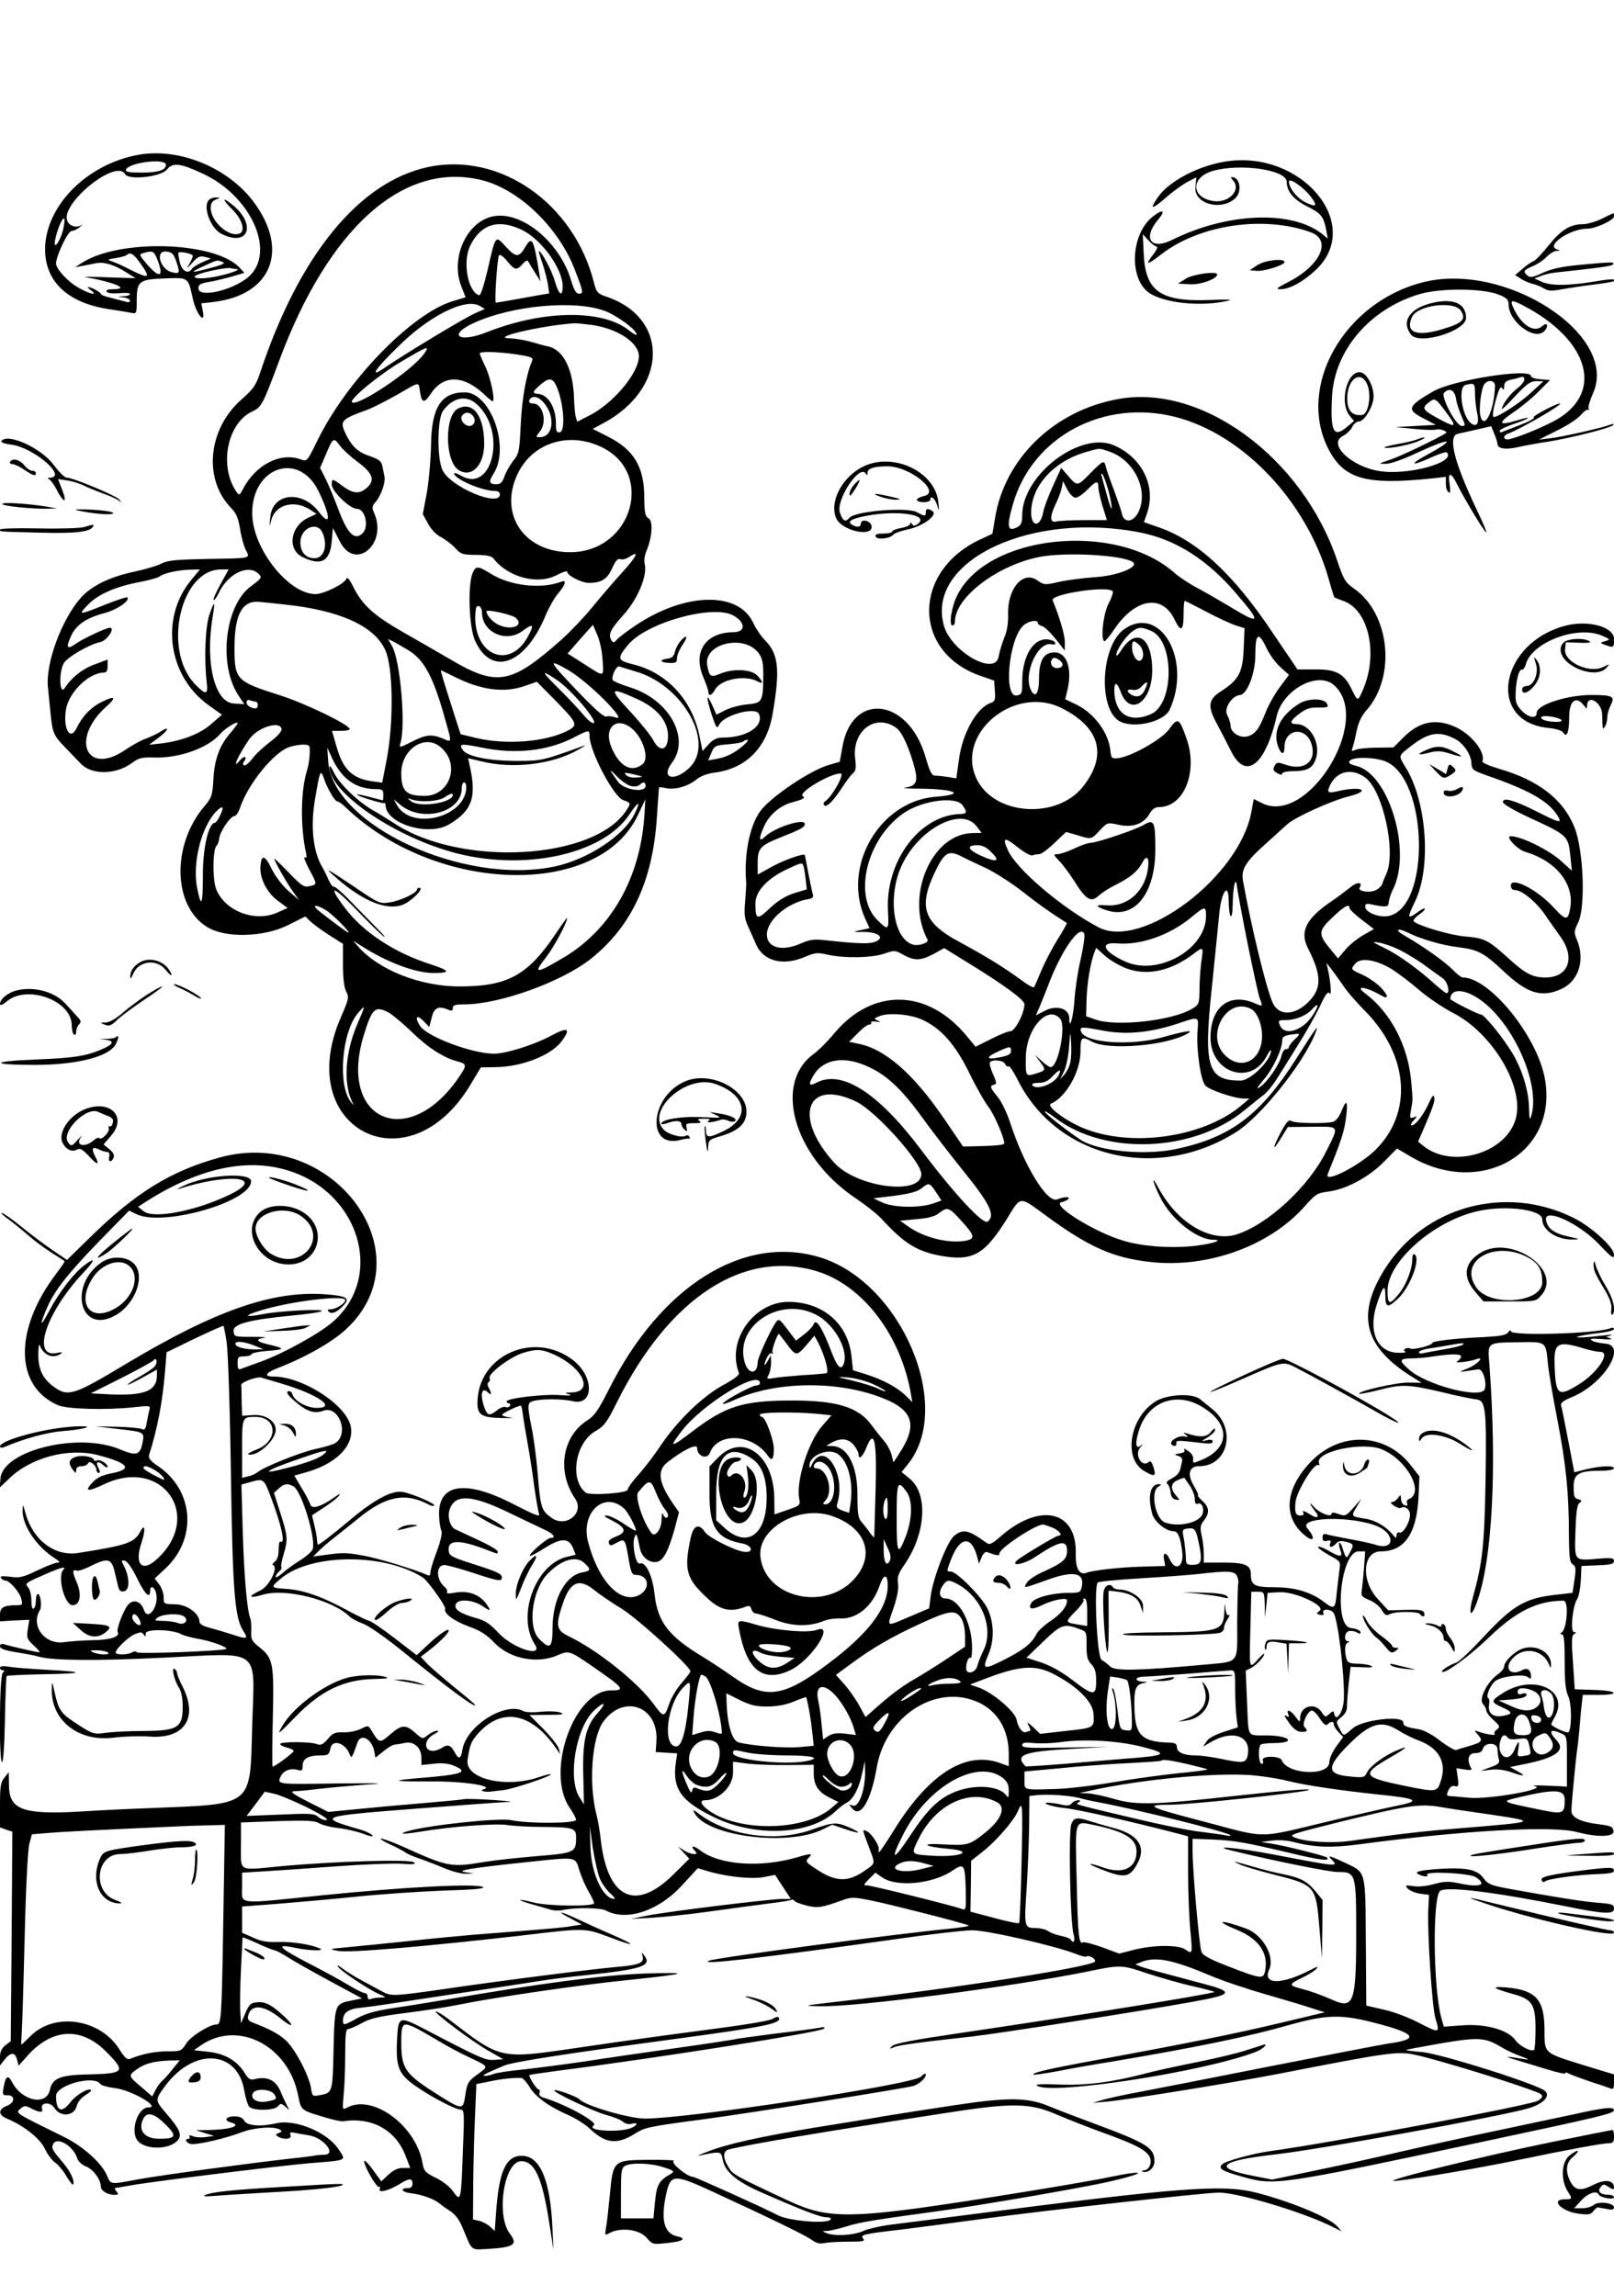 <?xml version="1.0" standalone="no"?>
<!DOCTYPE svg PUBLIC "-//W3C//DTD SVG 20010904//EN"
 "http://www.w3.org/TR/2001/REC-SVG-20010904/DTD/svg10.dtd">
<svg version="1.0" xmlns="http://www.w3.org/2000/svg"
 width="720pt" height="1024pt" viewBox="0 0 720 1024"
 preserveAspectRatio="xMidYMid meet">
<g transform="translate(0,1024) scale(0.1,-0.1)"
fill="#000000" stroke="none">
<path d="M620 9550 c-222 -39 -404 -214 -418 -400 -11 -158 93 -262 290 -290
40 -6 83 -13 96 -16 21 -4 22 -1 22 54 0 88 10 96 123 100 109 4 106 7 127
-90 15 -68 57 -120 45 -57 l-7 36 54 6 c260 31 340 232 179 447 -115 153 -330
241 -511 210z m120 -45 c0 -24 -35 -35 -110 -35 -53 0 -71 3 -68 13 11 32 178
53 178 22z m170 -42 c205 -98 315 -333 210 -447 -60 -65 -235 -111 -235 -61 0
15 9 21 45 27 25 4 71 15 103 24 l57 17 -21 23 c-110 117 -534 130 -703 22
l-31 -20 33 6 c17 3 45 9 61 12 35 7 82 -7 136 -42 l40 -25 -125 4 c-69 3
-114 3 -100 1 131 -23 203 -54 124 -54 -23 0 -33 -4 -28 -11 4 -7 25 -9 55 -7
27 3 49 1 49 -3 0 -5 -12 -10 -27 -10 l-28 -2 28 -4 c15 -2 27 -9 27 -15 0 -6
-9 -8 -22 -3 -13 3 -42 11 -65 17 -24 5 -43 13 -43 17 0 7 -44 31 -57 31 -4 0
2 -7 13 -15 34 -26 -7 -17 -58 13 -45 25 -98 83 -98 106 0 34 53 146 70 146
10 0 26 8 37 18 10 9 14 14 9 10 -22 -17 -57 -8 -66 18 -30 77 219 278 258
207 16 -28 161 -12 187 21 26 33 61 28 165 -21z m-629 -250 c-15 -56 -45 -92
-35 -43 9 47 35 108 41 93 2 -6 -1 -29 -6 -50z m423 -136 c28 -74 7 -80 -49
-15 -36 43 -36 43 -13 50 41 11 45 9 62 -35z m83 -5 c17 -51 15 -55 -21 -46
-52 13 -75 97 -25 92 27 -3 33 -9 46 -46z m73 27 c0 -6 -7 -22 -16 -37 -14
-23 -12 -22 14 6 24 27 34 32 56 26 l27 -7 -39 -17 c-22 -10 -43 -23 -46 -29
-16 -26 -44 -11 -54 29 -5 21 -8 41 -6 43 8 7 64 -5 64 -14z m-235 -32 c49
-69 43 -73 -46 -29 -30 16 -66 32 -80 36 -22 8 -20 9 18 15 24 4 46 10 49 14
15 14 30 5 59 -36z m369 4 c13 -5 -2 -13 -58 -27 -89 -24 -95 -22 -23 11 59
27 55 26 81 16z m59 -31 c29 -1 -30 -22 -96 -35 -68 -13 -116 -5 -72 11 34 14
130 32 143 28 8 -2 19 -4 25 -4z"/>
<path d="M932 9348 c-29 -29 7 -127 56 -151 118 -60 158 38 52 127 -50 41 -52
30 -4 -18 45 -44 60 -98 32 -108 -47 -18 -128 55 -128 114 0 20 6 31 23 38 21
8 21 9 2 9 -12 1 -26 -4 -33 -11z"/>
<path d="M5470 9520 c-124 -19 -255 -88 -305 -160 -39 -57 -28 -57 39 1 32 28
76 59 96 69 l37 19 -4 -43 c-9 -74 113 -109 177 -51 32 29 22 95 -14 95 -6 0
-5 -5 2 -12 44 -44 -18 -108 -90 -94 -96 18 -95 104 0 133 123 36 332 6 332
-48 0 -42 30 -79 90 -109 64 -32 74 -45 86 -105 l7 -39 -27 22 c-135 105 -422
94 -667 -28 -95 -47 -133 6 -63 90 35 41 23 50 -22 15 -98 -75 -110 -272 -21
-339 65 -48 237 -66 357 -37 22 5 -7 6 -80 3 -224 -9 -291 38 -298 208 l-4 85
25 -27 c15 -16 31 -28 37 -28 6 0 0 -15 -14 -33 -40 -52 -31 -52 35 -1 171
132 457 174 666 98 96 -35 44 -149 -102 -223 -51 -26 -56 -31 -32 -31 41 0
105 36 160 89 209 203 -67 532 -403 481z m373 -152 c38 -47 31 -56 -22 -29
-37 19 -71 63 -71 91 0 19 60 -21 93 -62z"/>
<path d="M1910 9495 c-308 -66 -575 -392 -749 -916 -19 -57 -30 -74 -84 -121
-150 -133 -171 -355 -46 -484 23 -23 32 -45 40 -94 5 -34 17 -76 25 -92 21
-40 29 -38 -167 -41 -144 -3 -180 -6 -209 -21 -19 -10 -74 -26 -121 -36 -109
-23 -191 -63 -239 -117 -86 -98 -158 -294 -146 -400 3 -29 8 -79 11 -110 9
-93 14 -104 66 -157 27 -28 58 -61 69 -72 49 -52 158 -50 229 3 29 22 43 26
100 24 112 -3 240 43 294 106 22 25 77 59 77 47 0 -3 -14 -22 -31 -42 -49 -56
-72 -117 -77 -207 -4 -73 -8 -83 -39 -120 -148 -173 -143 -445 11 -540 81 -50
250 -46 360 8 l78 39 26 -25 c15 -13 53 -41 85 -61 l57 -36 0 -92 c0 -61 5
-102 14 -120 14 -26 12 -34 -24 -117 -216 -497 303 -763 580 -297 l45 75 65 1
c116 1 248 52 295 115 44 59 29 66 -49 24 -75 -40 -199 -79 -252 -79 -97 0
-294 74 -329 122 -26 39 -18 56 13 25 l27 -28 11 43 c11 45 31 53 77 33 12 -5
17 -3 17 9 0 13 11 16 53 16 158 1 435 101 565 205 179 144 273 344 292 625 5
74 9 136 10 138 0 2 15 0 34 -4 41 -7 96 9 134 40 17 14 48 26 81 30 139 18
231 111 257 258 35 201 28 272 -36 335 -15 15 -38 49 -50 75 -66 142 -305 136
-525 -12 -39 -26 -77 -55 -84 -64 -11 -13 -16 -14 -22 -4 -18 27 -7 49 51 114
65 71 109 177 96 229 -4 14 0 40 8 58 26 62 30 134 9 145 -15 9 -18 24 -19 94
0 136 -47 213 -163 271 l-67 34 45 24 c289 153 300 469 18 565 -41 14 -46 19
-57 62 -89 355 -419 585 -740 517z m245 -60 c163 -43 336 -210 408 -395 40
-103 41 -110 20 -110 -13 0 -22 15 -35 58 -48 165 -209 303 -335 289 -124 -13
-206 -180 -156 -312 l20 -51 -56 -17 c-183 -54 -476 -356 -606 -624 -44 -90
-46 -92 -71 -83 -91 35 -203 -22 -260 -131 -15 -29 -16 -30 -29 -13 -79 114
-42 305 69 358 43 20 48 30 121 226 222 598 559 896 910 805z m170 -219 c88
-40 185 -174 185 -253 0 -51 -17 -39 -35 23 -13 47 -60 134 -71 134 -2 0 5
-24 15 -52 10 -29 21 -72 25 -95 l6 -42 -37 -6 c-21 -4 -73 -13 -117 -21 -43
-8 -81 -14 -84 -14 -7 0 6 198 14 211 4 6 19 -4 36 -25 34 -42 43 -44 70 -13
10 12 21 18 24 12 2 -5 16 -28 30 -50 l25 -40 -6 40 c-25 152 -32 164 -63 111
-27 -46 -41 -45 -87 5 -45 50 -44 52 -79 -102 -17 -72 -32 -119 -39 -116 -51
17 -75 153 -38 224 47 93 124 117 226 69z m-186 -340 l24 -14 -45 -20 c-44
-19 -318 -184 -406 -245 -65 -44 -41 -6 62 95 138 138 301 220 365 184z m562
-24 c55 -22 139 -84 139 -104 0 -5 -13 2 -30 15 -116 98 -384 96 -639 -5 -127
-50 -176 -12 -54 43 174 78 452 102 584 51z m-57 -62 c113 -17 206 -79 206
-139 0 -75 -115 -212 -224 -266 l-51 -26 -7 23 c-3 13 -6 46 -7 74 -3 134 -46
224 -117 239 -16 3 -51 13 -78 21 -26 7 -67 14 -90 15 -98 1 133 56 284 67 8
1 46 -3 84 -8z m-753 -129 c-53 -74 -298 -238 -321 -215 -12 13 122 123 220
181 120 71 129 74 101 34z m414 -2 c64 -10 75 -14 69 -28 -26 -59 -46 -171
-51 -284 -6 -121 -7 -130 -34 -163 -15 -20 -33 -51 -39 -70 -9 -25 -17 -34
-34 -34 -35 0 -38 10 -13 49 73 118 -15 361 -130 361 -104 0 -147 -66 -150
-228 -1 -70 -10 -169 -19 -221 l-18 -94 23 -42 c14 -26 36 -50 59 -61 19 -11
48 -32 63 -49 25 -27 33 -30 93 -30 49 -1 69 -5 78 -17 66 -84 197 -118 282
-73 25 13 46 20 46 15 0 -17 64 -50 97 -50 56 0 83 17 104 66 15 33 25 44 36
40 9 -4 27 1 40 10 48 31 35 4 -33 -71 -38 -42 -98 -112 -134 -156 -36 -44
-97 -108 -135 -142 -227 -201 -288 -211 -500 -86 -49 29 -144 83 -210 121
-129 74 -179 120 -219 200 -18 37 -27 46 -32 35 -8 -22 -101 -67 -136 -67
-122 0 -283 205 -283 361 0 205 205 277 294 102 56 -113 59 -169 4 -97 -75 99
-206 86 -217 -21 -5 -50 -5 -50 5 -12 20 68 104 89 175 42 l26 -17 -40 -19
c-77 -38 -91 -139 -24 -173 84 -42 124 -21 132 70 l5 59 31 -60 c68 -136 216
-10 152 129 -9 21 -8 29 5 44 26 28 48 90 42 117 -3 14 -7 36 -10 49 -4 19
-17 28 -54 41 -52 17 -79 41 -105 92 -33 66 -29 71 95 116 25 10 84 40 132 67
104 60 93 59 101 10 8 -49 19 -50 48 -6 56 85 144 84 237 -2 18 -18 36 -32 38
-32 14 0 -9 109 -32 155 -14 29 -25 55 -25 58 0 11 81 8 165 -4z m187 -167
c25 -77 28 -175 6 -180 -15 -3 -18 4 -18 38 0 72 -34 129 -79 133 -27 2 -26 9
2 34 50 46 67 41 89 -25z m-364 -56 c134 -121 69 -401 -73 -317 -19 11 -32 14
-29 7 10 -27 127 -76 182 -76 13 0 22 -6 22 -15 0 -59 -217 31 -255 106 -26
50 -25 230 1 266 44 61 105 73 152 29z m291 15 c60 -60 53 -161 -11 -161 -19
0 -19 1 1 26 33 42 13 124 -31 124 -18 0 -24 11 -11 23 12 12 33 7 52 -12z
m-901 -201 c12 -16 47 -48 77 -70 69 -51 80 -83 40 -117 -33 -29 -62 -25 -112
13 -39 29 -43 30 -43 3 0 -31 81 -109 113 -109 36 0 54 -79 25 -108 -36 -36
-69 -3 -112 115 -19 49 -43 108 -56 132 l-22 44 27 63 c31 73 33 75 63 34z
m1167 -5 c235 -114 137 -460 -133 -468 -210 -5 -330 166 -243 349 66 139 229
191 376 119z m-1247 -380 c26 -57 8 -115 -35 -115 -39 0 -63 27 -63 71 0 63
74 96 98 44z m-285 -184 c17 -17 16 -19 -35 -57 -116 -87 -145 -352 -53 -488
l25 -37 -47 3 c-85 5 -128 179 -95 383 13 76 9 80 -14 13 -18 -54 -24 -194
-12 -300 7 -59 -3 -60 -53 -9 -145 154 -64 511 117 511 l34 0 -36 -65 c-20
-36 -34 -68 -31 -71 3 -3 13 11 23 31 40 86 131 130 177 86z m-300 -28 c-141
-171 -103 -432 81 -561 l56 -40 -46 -40 c-50 -45 -133 -77 -224 -88 l-55 -6
43 32 c45 34 51 55 7 26 -15 -10 -44 -23 -65 -31 -21 -7 -62 -30 -90 -49 -174
-120 -248 47 -86 192 47 42 40 51 -18 22 -49 -23 -89 -65 -114 -117 -29 -60
-61 -5 -48 81 12 77 101 165 169 166 12 0 17 8 17 29 l0 29 -56 -21 c-56 -20
-104 -58 -136 -107 -22 -32 -26 68 -5 109 13 28 115 87 164 97 30 6 69 64 43
64 -16 0 -120 -49 -151 -71 -40 -28 -46 -19 -23 32 22 51 69 83 149 104 55 14
117 56 103 70 -3 3 -49 -12 -104 -34 -114 -46 -119 -46 -67 6 44 44 123 78
232 98 40 8 79 19 85 25 17 13 82 28 134 29 l44 1 -39 -47z m412 -109 c248
-25 403 -95 453 -202 36 -76 39 -323 7 -490 l-20 -103 -45 6 c-90 13 -131 54
-160 159 l-19 66 40 0 c21 0 39 3 39 8 -1 19 -196 114 -312 151 -196 62 -202
69 -202 216 1 148 36 209 114 200 25 -2 72 -7 105 -11z m2004 -48 c58 -31 59
-76 2 -76 -125 -1 -183 -90 -132 -204 11 -27 21 -55 21 -62 0 -22 15 -16 30
10 24 46 133 67 189 37 27 -15 27 -4 -1 26 -26 28 -107 32 -165 8 -42 -18 -49
-14 -58 37 -18 98 165 141 229 55 17 -23 21 -43 21 -100 -1 -117 -4 -123 -73
-129 -32 -3 -76 -15 -97 -26 l-39 -20 -18 41 c-27 60 -29 41 -4 -38 22 -65 24
-68 35 -46 23 43 164 80 177 46 22 -55 -55 -105 -162 -105 -26 0 -42 -8 -63
-30 l-27 -30 -13 64 c-32 162 -144 284 -294 322 -74 18 -76 26 -25 88 81 98
373 180 467 132z m-581 -198 c5 -81 11 -80 -82 -20 l-74 47 56 64 57 64 19
-44 c11 -24 22 -74 24 -111z m-856 35 c65 -44 105 -123 157 -313 27 -95 27
-92 -14 -74 -49 20 -75 18 -139 -15 -54 -27 -56 -27 -50 -7 25 77 0 369 -37
434 l-18 32 32 -16 c17 -10 49 -28 69 -41z m703 -82 c90 -52 272 -235 211
-211 -14 5 -33 7 -41 4 -10 -4 -51 32 -122 106 -137 143 -144 156 -48 101z
m300 -6 c213 -61 357 -321 239 -431 -67 -63 -128 -45 -77 23 84 110 -11 282
-186 337 -41 13 -77 28 -78 33 -6 18 17 65 30 60 6 -2 39 -12 72 -22z m-805
-25 c116 -58 219 -72 310 -40 l55 19 76 -77 c106 -108 110 -116 60 -142 -99
-50 -273 -63 -406 -32 l-70 17 -18 55 c-61 191 -73 230 -70 230 2 0 30 -14 63
-30z m457 -15 c59 -40 179 -180 162 -190 -6 -4 -27 13 -46 36 -20 24 -69 77
-110 117 -81 80 -83 89 -6 37z m353 -82 c90 -40 140 -99 140 -166 0 -64 -36
-75 -65 -20 -11 21 -55 76 -97 122 -105 112 -102 120 22 64z m-1699 -13 c5 0
9 -7 9 -15 0 -8 -4 -15 -9 -15 -21 0 -41 13 -41 27 0 10 6 13 16 9 9 -3 20 -6
25 -6z m115 -122 c1 -11 -18 -32 -51 -57 -30 -23 -66 -56 -80 -76 -15 -19 -31
-32 -37 -29 -5 4 -5 11 1 18 6 7 8 16 5 19 -4 3 -15 -4 -25 -16 -38 -46 -4 29
44 97 37 52 137 83 143 44z m1561 4 c51 -41 81 -135 50 -160 -50 -42 -107 -9
-142 81 -31 83 26 132 92 79z m-187 -35 c0 -67 107 -271 150 -286 35 -12 35
-14 14 -46 -145 -222 -742 -254 -1039 -55 -22 14 -62 39 -90 55 -69 39 -154
122 -176 170 -10 22 -19 33 -19 25 -1 -111 273 -303 544 -380 314 -89 673 -14
793 166 42 63 54 65 23 2 -49 -97 -209 -202 -356 -233 -407 -86 -992 186
-1010 470 l-4 60 23 -50 c43 -91 106 -135 195 -135 27 0 32 -3 32 -25 0 -14
-1 -25 -2 -25 -2 0 -28 7 -58 15 -30 8 -56 13 -58 11 -4 -5 111 -41 121 -38 4
1 7 -2 7 -8 0 -83 188 -142 282 -88 105 62 126 122 92 269 l-6 27 59 -14 c142
-35 317 -14 433 52 25 14 36 22 25 18 -178 -65 -190 -68 -290 -68 -128 -1
-230 19 -250 48 -21 29 -9 30 81 12 152 -32 297 -16 413 44 68 35 71 36 71 7z
m685 -43 c-41 -35 -74 -51 -118 -59 l-38 -7 14 33 c13 32 16 34 74 39 34 3 65
8 69 13 4 4 12 7 18 7 6 -1 -2 -12 -19 -26z m-1353 -4 c94 -73 48 -220 -68
-220 -82 0 -104 21 -104 101 0 105 102 175 172 119z m-581 -2 c3 -27 -2 -74
-11 -103 -29 -92 -31 -254 -4 -373 3 -17 1 -21 -7 -16 -6 4 3 -21 21 -55 36
-67 36 -66 -1 -74 -22 -6 -35 3 -88 58 -35 36 -65 65 -67 65 -6 0 56 -111 85
-150 l25 -35 -46 40 c-28 24 -58 64 -75 97 -31 65 -47 69 -51 15 -5 -54 29
-120 79 -156 l42 -31 -47 -21 c-101 -44 -234 8 -272 106 -17 46 -15 181 3 194
4 3 9 17 11 31 3 31 50 100 68 100 7 0 18 17 25 37 35 107 154 252 223 272 46
13 86 13 87 -1z m1433 -174 c16 -4 32 -2 39 5 15 15 27 14 27 -4 0 -33 -96
-19 -123 18 -40 54 -43 64 -6 25 19 -20 48 -40 63 -44z m-1337 -35 c10 -19 23
-34 29 -34 5 0 23 -13 39 -29 406 -385 1127 -402 1301 -31 l33 70 -5 -80 c-20
-275 -150 -502 -361 -627 -122 -72 -136 -73 -80 -2 38 49 97 158 97 180 0 3
-23 -29 -51 -71 -124 -185 -214 -235 -429 -235 -176 0 -363 74 -455 181 l-20
23 35 -22 c115 -74 243 -122 323 -122 80 0 76 10 -16 40 -161 52 -300 144
-382 255 -76 101 -49 95 53 -11 53 -55 108 -109 122 -120 14 -10 3 4 -25 32
-27 27 -81 83 -119 122 -37 39 -72 69 -77 67 -4 -3 -15 12 -24 32 -9 21 -21
45 -26 53 -42 68 -55 183 -34 303 22 132 25 138 40 95 6 -20 21 -51 32 -69z
m1364 73 c-20 -2 -40 2 -48 11 -12 12 -7 12 34 3 46 -11 46 -11 14 -14z m-761
-42 c0 -136 -248 -198 -311 -78 l-12 23 24 -21 c97 -86 279 -40 279 71 0 14 5
25 10 25 6 0 10 -9 10 -20z m-60 -35 c0 -36 -148 -59 -186 -29 -18 14 -18 15
6 7 40 -13 117 -7 142 10 24 16 38 21 38 12z m-1037 -90 c-9 -19 -20 -35 -24
-35 -28 0 -54 -109 -54 -232 0 -135 -7 -151 -25 -62 -23 110 16 270 82 342 31
32 40 27 21 -13z m471 -425 c29 -17 111 -100 100 -100 -5 0 -84 59 -134 99
-32 27 -8 27 34 1z m140 -508 c-54 -125 -63 -263 -24 -345 11 -21 11 -21 -5
-2 -59 74 -41 309 31 395 36 42 36 40 -2 -48z m139 52 c18 -10 66 -50 107 -90
71 -69 142 -114 203 -129 38 -10 40 -17 10 -61 -224 -340 -547 -208 -431 176
38 123 50 135 111 104z"/>
<path d="M2108 7683 c-22 -54 -16 -241 11 -300 73 -164 226 -108 317 117 13
30 36 72 53 92 35 41 40 64 14 53 -89 -34 -228 -18 -314 36 -57 36 -67 36 -81
2z m42 -174 c0 -89 106 -138 180 -84 50 37 55 31 24 -26 -79 -144 -234 -86
-234 87 0 22 3 44 6 47 11 11 24 -3 24 -24z m151 -25 c40 -36 -23 -59 -81 -29
-25 13 -50 42 -50 58 0 11 114 -14 131 -29z"/>
<path d="M2044 8418 c-62 -29 -60 -234 1 -274 58 -38 115 20 115 116 0 124
-49 191 -116 158z m66 -33 c15 -19 6 -45 -16 -45 -24 0 -45 32 -32 47 14 17
33 16 48 -2z"/>
<path d="M3036 7381 c-9 -10 -21 -32 -25 -47 -5 -22 -14 -30 -34 -32 -39 -5
-33 -17 8 -19 30 -1 35 1 35 21 0 13 11 40 25 60 26 38 20 49 -9 17z"/>
<path d="M1505 6320 c118 -102 222 -143 293 -115 39 16 97 75 73 75 -6 0 -11
-4 -11 -8 0 -15 -74 -50 -121 -57 -45 -7 -49 -5 -158 69 -128 86 -142 93 -76
36z"/>
<path d="M7145 9264 c-27 -13 -65 -24 -83 -24 -57 0 -98 -25 -153 -94 -29 -36
-59 -68 -68 -71 -9 -3 -31 -18 -49 -34 l-33 -28 25 -16 c13 -9 37 -19 52 -23
16 -3 39 -13 52 -21 18 -11 34 -12 75 -4 29 5 92 15 142 21 49 6 92 13 94 16
11 11 -11 11 -87 -2 -117 -19 -191 -19 -232 -2 l-35 16 29 11 c16 7 48 14 70
16 195 21 247 28 252 36 7 11 -6 11 -145 -2 -85 -8 -130 -18 -169 -36 -42 -20
-56 -22 -67 -13 -23 19 -18 26 23 43 20 8 48 27 61 41 14 14 34 27 45 27 17 1
18 2 4 6 -58 15 54 93 133 93 37 0 119 38 119 55 0 8 -1 15 -2 14 -2 0 -25
-11 -53 -25z"/>
<path d="M5610 9058 l-35 -23 28 -3 c32 -4 127 25 127 39 0 18 -85 9 -120 -13z"/>
<path d="M5290 8997 l-35 -22 53 -3 c47 -3 122 24 122 44 0 16 -109 1 -140
-19z"/>
<path d="M6344 8980 c-350 -91 -559 -463 -419 -741 70 -136 165 -164 463 -133
l62 7 0 -31 c0 -17 5 -34 12 -38 8 -5 9 4 5 34 -10 57 5 59 32 4 30 -61 119
-210 131 -217 5 -3 -15 45 -45 107 -99 209 -127 323 -82 333 12 3 50 11 85 19
l64 15 14 -34 c8 -19 14 -39 14 -44 0 -22 34 -28 89 -16 31 7 90 18 131 24 98
15 282 61 295 74 7 7 4 8 -10 3 -43 -16 -223 -56 -270 -61 l-50 -6 82 41 c45
22 92 53 106 70 14 16 28 26 32 22 5 -4 5 -2 2 4 -4 7 5 37 19 69 119 260
-392 592 -762 495z m344 -55 c34 -14 42 -22 42 -44 0 -75 115 -162 158 -119
22 22 15 44 -7 24 -34 -31 -87 -2 -123 67 -25 49 -20 53 30 28 309 -158 373
-403 137 -523 -69 -36 -179 -78 -200 -78 -21 0 -19 19 3 26 49 17 252 134 230
134 -18 0 -127 -59 -116 -62 7 -3 -21 -18 -62 -34 -41 -16 -78 -30 -82 -32 -5
-2 -8 1 -8 6 0 6 30 20 66 32 75 25 82 37 9 14 -81 -24 -85 -12 -15 36 36 24
88 67 115 95 l50 50 -42 3 c-24 2 -43 8 -43 14 0 38 -347 -16 -437 -68 -114
-66 -119 -81 -45 -119 l57 -30 -90 -5 -90 -5 82 -8 c46 -5 91 -6 100 -3 17 5
54 -9 43 -16 -39 -25 -208 -106 -250 -119 -51 -17 -52 -18 -21 -18 21 -1 76
18 142 49 151 70 182 66 48 -7 -85 -46 -76 -55 14 -14 36 16 68 27 71 23 44
-44 -174 -104 -302 -83 -125 20 -230 121 -162 156 17 9 36 27 42 40 6 14 20
25 30 25 21 0 55 51 64 96 9 49 -27 124 -61 124 -58 0 -90 -136 -45 -193 l20
-25 -31 -26 c-60 -51 -75 -22 -67 134 10 205 166 390 387 457 94 29 286 28
359 -2z m-591 -395 c23 -45 9 -138 -21 -141 -44 -5 -66 19 -66 74 0 84 57 127
87 67z m703 16 c0 -8 -16 -27 -36 -42 -30 -24 -64 -70 -64 -89 0 -3 28 24 61
60 51 54 67 65 93 65 l31 -1 -58 -53 c-46 -43 -143 -106 -163 -106 -8 0 -4 33
12 87 11 39 19 52 25 42 6 -10 9 -8 9 8 0 16 8 24 28 29 15 3 32 7 37 9 20 7
25 5 25 -9z m-131 -28 c-3 -109 -48 -201 -65 -133 -8 32 4 125 18 142 18 22
48 16 47 -9z m-89 -35 c0 -27 5 -66 10 -88 10 -44 -3 -63 -29 -42 -40 33 -58
161 -23 170 39 10 42 8 42 -40z m-85 -20 c3 -21 15 -57 25 -80 18 -41 18 -43
1 -43 -26 0 -95 132 -79 148 24 24 46 13 53 -25z m-46 -59 c50 -67 48 -73 -16
-40 -85 45 -92 54 -64 77 32 26 33 26 80 -37z"/>
<path d="M6378 8886 c-92 -25 -127 -82 -84 -138 36 -49 246 15 246 74 0 67
-61 91 -162 64z m139 -32 c24 -38 8 -55 -78 -81 -120 -37 -172 -17 -140 53 24
53 188 74 218 28z"/>
<path d="M6322 8280 c-12 -5 -53 -15 -90 -21 -37 -7 -62 -14 -55 -16 17 -6
115 13 154 31 37 15 29 21 -9 6z"/>
<path d="M4988 8460 c-285 -51 -506 -265 -549 -530 l-12 -71 -56 -26 c-303
-143 -301 -503 4 -608 l60 -21 3 -46 c3 -39 0 -47 -17 -53 -62 -19 -128 -135
-143 -252 l-12 -85 -35 6 c-20 3 -45 6 -57 6 -18 0 -25 14 -47 89 -78 259
-327 286 -369 39 l-12 -66 -45 -13 c-83 -22 -265 -145 -310 -208 -48 -67 -73
-197 -62 -321 0 -8 -2 -45 -5 -82 -5 -54 -3 -75 13 -110 11 -24 27 -60 36 -81
33 -75 121 -97 218 -55 45 19 56 20 100 10 73 -17 197 -15 253 4 46 16 49 16
86 -5 49 -27 77 -27 135 4 l47 26 102 -63 c165 -101 256 -168 256 -187 0 -40
-42 -121 -63 -121 -11 0 -50 -16 -87 -35 l-68 -34 -38 46 c-175 214 -422 219
-594 12 -29 -35 -69 -75 -90 -90 -181 -131 -90 -454 180 -639 51 -34 106 -78
123 -97 100 -109 156 -144 261 -164 145 -26 197 3 297 163 65 106 53 105 180
12 188 -137 295 -185 461 -203 256 -29 533 72 689 249 48 54 56 59 105 65 79
10 180 64 248 133 l58 59 56 -33 c316 -190 667 13 603 348 -37 191 -247 448
-366 448 -6 0 -27 16 -46 36 -33 34 -132 104 -212 150 -50 28 -34 38 18 12 54
-27 147 -54 220 -63 87 -10 116 -26 200 -105 108 -102 171 -122 261 -81 76 35
106 129 69 218 -14 33 -14 39 5 78 34 69 24 323 -16 424 -50 125 -159 210
-337 262 -44 13 -76 27 -74 33 15 39 -47 119 -118 152 -87 41 -162 27 -233
-44 l-46 -46 -76 -1 c-41 0 -84 -5 -94 -10 -17 -7 -18 -6 -12 11 4 10 12 44
18 74 8 38 21 66 43 91 134 150 106 431 -54 543 -40 28 -47 40 -76 126 -154
458 -603 789 -977 720z m256 -80 c300 -77 582 -373 682 -718 13 -47 25 -86 27
-87 1 -1 20 -8 41 -16 113 -41 155 -238 86 -396 -23 -53 -23 -53 -50 2 -34 71
-70 90 -163 89 l-79 0 -111 164 c-177 265 -340 414 -514 472 l-60 21 13 37
c43 120 -19 249 -145 305 -151 67 -411 -131 -411 -312 0 -30 -5 -43 -19 -51
-47 -25 -52 -2 -22 102 86 300 404 470 725 388z m-293 -155 c112 -40 175 -177
126 -272 -23 -44 -64 -46 -72 -5 -3 15 -20 63 -36 107 -17 44 -33 90 -36 103
-7 31 -12 29 -68 -28 -59 -60 -59 -60 -99 -14 l-32 37 -36 -79 c-20 -44 -40
-96 -44 -117 -12 -69 -54 -71 -54 -3 0 119 103 231 249 271 60 17 52 17 102 0z
m-7 -171 c9 -33 16 -69 15 -80 0 -10 -8 10 -18 46 -10 36 -21 76 -25 90 -5 16
-5 21 1 15 6 -5 17 -37 27 -71z m-146 -34 c10 0 33 16 52 35 40 41 50 43 50
11 0 -13 9 -52 19 -85 l19 -61 -102 0 c-55 0 -111 -3 -123 -6 -30 -8 -31 21
-4 77 11 22 23 54 27 71 l6 32 19 -37 c12 -22 27 -37 37 -37z m292 -156 c158
-32 298 -122 427 -274 111 -129 106 -139 -27 -58 -47 28 -114 67 -150 86 -36
19 -81 49 -100 66 -262 233 -839 172 -971 -102 -25 -51 -37 -132 -20 -132 6 0
11 8 11 18 0 107 189 251 378 288 117 22 363 9 414 -22 34 -21 -62 -61 -162
-68 -58 -4 -134 -14 -168 -22 -61 -14 -65 -13 -94 7 -65 46 -135 -37 -131
-154 1 -38 -5 -74 -17 -101 -9 -23 -21 -61 -25 -84 -15 -91 -214 22 -245 140
-78 289 393 510 880 412z m-126 -262 c3 -5 -6 -30 -19 -55 -24 -45 -37 -168
-17 -167 4 1 23 24 42 52 95 141 216 160 271 42 27 -56 39 -48 39 27 0 32 2
59 5 59 2 0 46 -22 97 -49 51 -27 110 -54 131 -61 l39 -12 -4 -92 c-4 -105
-22 -139 -102 -190 -57 -36 -60 -68 -16 -147 16 -30 43 -82 60 -116 65 -136
154 -70 205 152 27 119 185 204 257 138 173 -156 -119 -629 -323 -525 l-36 18
-11 -59 c-54 -289 -488 -616 -682 -513 -163 86 -367 260 -404 344 -26 58 -16
61 45 12 29 -23 58 -39 66 -35 8 3 21 5 29 5 9 0 39 22 68 50 l52 49 49 -14
c64 -20 63 -20 101 21 34 36 34 36 84 25 63 -14 112 4 138 49 12 21 25 30 42
30 113 0 176 160 122 309 -32 89 -38 92 -77 38 -32 -45 -170 -123 -229 -129
-26 -3 -29 0 -33 36 -8 78 -72 164 -149 202 l-52 25 10 42 c22 95 -3 167 -58
167 -48 0 -69 -36 -69 -117 0 -65 -16 -89 -35 -53 -38 71 30 223 93 206 11 -3
17 0 14 7 -2 7 -17 13 -33 15 -65 6 -114 -75 -114 -189 0 -52 -2 -57 -24 -61
-59 -12 -38 241 26 309 21 22 68 32 68 14 0 -5 8 -11 19 -14 10 -2 37 -28 60
-57 l41 -52 0 39 c0 32 -24 112 -54 185 -13 28 251 68 268 40z m686 -253 c13
-28 41 -66 62 -85 l38 -34 -40 -54 c-22 -29 -52 -82 -65 -116 -29 -73 -46 -96
-82 -105 -32 -8 -73 18 -73 46 0 11 -7 34 -16 51 -15 29 22 85 58 88 31 2 68
97 68 177 0 99 14 109 50 32z m-910 -74 c0 -9 -10 -15 -25 -15 -24 0 -35 26
-19 43 10 10 44 -12 44 -28z m-1 -195 c169 -86 202 -210 92 -349 -116 -146
-391 -129 -472 30 -103 203 166 429 380 319z m-739 -88 c25 -19 58 -92 81
-181 15 -59 5 -78 -44 -84 -18 -2 18 -5 79 -5 153 -3 190 -26 57 -36 -248 -20
-417 -309 -315 -540 l21 -46 -22 -5 c-57 -12 -58 -13 -9 -12 69 1 103 -25 56
-44 -28 -10 -73 -9 -221 7 -52 6 -71 3 -112 -15 -158 -68 -210 62 -64 159 26
17 64 33 86 37 33 5 38 9 32 27 -3 12 -12 55 -20 96 -8 41 -14 76 -15 76 -2
10 -99 -25 -147 -52 l-63 -35 0 55 c0 61 12 75 100 110 96 38 110 46 110 61 0
27 -133 -15 -176 -56 -29 -28 -31 -11 -5 46 23 51 70 91 124 106 52 14 62 20
48 28 -23 15 121 101 169 101 20 0 -39 -106 -70 -125 -6 -4 -8 -11 -4 -16 9
-14 41 17 79 76 18 28 40 57 49 65 14 11 16 24 11 65 -16 126 92 206 185 137z
m2491 -48 c37 -19 71 -69 73 -107 1 -30 6 -33 66 -55 188 -65 274 -113 316
-177 26 -40 14 -38 -88 14 -105 53 -157 67 -153 42 1 -8 54 -39 122 -70 165
-76 169 -80 178 -166 l7 -69 -45 41 c-55 51 -180 113 -228 113 -26 0 30 -60
66 -70 136 -40 218 -142 200 -249 -10 -59 -19 -59 -75 2 -72 79 -190 139 -190
97 0 -13 7 -20 18 -20 31 0 96 -54 135 -111 20 -30 51 -73 68 -97 68 -94 36
-182 -66 -182 -59 0 -90 16 -172 91 -84 76 -102 85 -188 92 -63 5 -207 47
-228 67 -5 4 6 18 23 30 17 12 29 24 26 27 -2 3 -18 -5 -35 -18 -43 -31 -44
-23 -10 47 75 151 55 448 -41 602 -33 54 -35 48 32 100 73 55 120 62 189 26z
m-311 -100 c192 -77 203 -654 13 -690 -42 -8 -103 17 -103 42 0 13 6 15 33 9
59 -13 72 -11 72 10 1 12 9 39 20 60 83 169 -18 509 -162 548 -33 8 -40 14
-31 24 15 18 109 16 158 -3z m-94 -69 c82 -53 145 -337 97 -436 -6 -13 -14
-32 -17 -42 -3 -9 -16 -22 -30 -28 -27 -13 -80 -4 -71 11 16 26 -10 28 -40 3
-19 -15 -57 -44 -85 -63 -113 -76 -143 -135 -106 -208 61 -120 63 -177 8 -236
-63 -67 -138 -70 -165 -8 -30 69 -95 338 -132 543 -9 51 10 84 101 165 42 38
85 77 96 87 33 31 198 106 276 125 102 26 55 47 -50 23 -46 -11 -51 -6 -33 30
31 59 92 73 151 34z m-1792 -127 c22 -31 20 -38 -11 -39 -179 -5 -332 -208
-322 -428 5 -92 3 -93 -44 -48 -114 107 -52 365 114 480 83 57 234 77 263 35z
m62 -93 l23 -30 -42 -1 c-183 -4 -301 -285 -199 -476 6 -13 -38 -28 -63 -22
-91 23 -118 219 -50 359 78 161 264 257 331 170z m67 -117 c42 -41 23 -47 -49
-14 -58 27 -64 46 -13 46 21 0 41 -10 62 -32z m-136 -17 c21 -11 72 -35 113
-54 41 -20 113 -66 160 -103 69 -54 123 -93 199 -141 2 -1 -17 -35 -42 -75
-25 -40 -57 -102 -72 -138 -15 -36 -29 -69 -32 -73 -2 -4 -26 8 -51 27 -86 63
-166 112 -285 176 -154 83 -179 151 -112 298 46 99 64 112 122 83z m-703 -43
c3 -7 7 -34 10 -59 l5 -46 -56 -17 c-40 -13 -72 -33 -109 -67 -57 -55 -64 -52
-64 22 0 52 51 108 133 148 71 34 76 35 81 19z m1981 -344 c25 -122 49 -234
55 -248 14 -37 14 -37 -25 -20 -112 47 -195 -18 -195 -154 0 -157 179 -217
250 -84 10 20 19 32 20 26 1 -42 -91 -134 -136 -134 -147 0 -166 60 -128 416
14 137 29 284 33 327 9 98 41 145 42 62 1 -84 17 -100 18 -18 1 78 14 131 19
78 2 -16 23 -130 47 -251z m455 156 c0 -6 24 -29 54 -52 l55 -42 -49 -28 c-26
-15 -62 -44 -79 -65 l-32 -38 -29 35 c-61 73 -61 86 2 146 54 52 78 65 78 44z
m-640 -37 c-1 -148 -215 -268 -360 -202 -98 44 -118 88 -37 81 106 -9 236 37
332 117 61 50 65 51 65 4z m-543 -79 c3 -9 -4 -59 -16 -112 -13 -54 -25 -137
-28 -185 -5 -75 -23 -137 -23 -79 0 44 -57 61 -110 33 l-39 -20 14 32 c8 18
26 64 41 102 59 157 143 276 161 229z m1412 -74 c31 -16 81 -46 111 -69 30
-22 65 -47 78 -56 20 -15 32 -65 15 -65 -5 0 -28 19 -53 41 -74 67 -161 130
-225 161 -57 28 -58 29 -21 23 22 -4 65 -19 95 -35z m-1223 -80 c92 -34 199
-11 299 66 44 33 44 32 34 -36 -4 -30 -8 -85 -8 -123 -1 -64 -2 -68 -32 -86
-88 -54 -342 -82 -434 -48 l-40 14 2 73 c2 72 17 163 34 209 l9 23 39 -35 c21
-19 65 -45 97 -57z m1181 -2 c29 -18 85 -60 125 -95 40 -34 107 -79 148 -100
181 -92 325 -338 280 -479 -48 -151 -285 -217 -411 -115 l-23 19 21 48 c46
107 55 132 51 150 -3 14 -10 5 -26 -31 -24 -51 -58 -95 -75 -95 -6 0 -2 10 9
22 18 21 18 21 0 14 -17 -6 -18 -3 -12 31 9 48 9 44 1 133 -15 157 -91 303
-205 389 -50 37 2 31 73 -10 33 -19 31 0 -3 36 -19 20 -56 45 -82 57 -54 24
-54 24 -31 51 25 27 92 16 160 -25z m-218 -70 c17 -27 62 -79 99 -116 199
-201 216 -460 43 -626 -75 -70 -225 -146 -208 -103 56 138 70 180 79 233 13
88 7 110 -16 52 -12 -30 -26 -48 -40 -52 -34 -9 -170 -7 -186 4 -11 7 -21 -4
-47 -52 -39 -74 -37 -88 3 -22 l29 47 108 1 c126 1 122 8 61 -114 -78 -155
-259 -322 -397 -366 -118 -37 -267 52 -351 211 -33 61 -23 19 11 -48 48 -96
162 -186 235 -187 55 -1 -15 -21 -99 -29 -102 -9 -218 0 -299 24 -131 38 -331
163 -277 173 10 2 22 8 28 13 12 12 -17 12 -49 -1 -45 -17 -146 147 -210 343
-14 43 -39 95 -56 115 -34 41 -36 49 -15 54 12 2 11 10 -5 47 -11 23 -17 47
-14 52 9 15 61 10 68 -7 3 -8 10 -13 15 -10 4 3 22 -23 39 -57 173 -352 622
-460 976 -237 109 69 295 300 351 435 22 54 11 40 -81 -105 -159 -252 -294
-354 -537 -405 -138 -30 -346 -10 -425 40 -53 34 -162 119 -162 127 0 4 21 -8
47 -28 223 -170 618 -154 845 34 32 26 70 57 85 68 16 12 43 46 61 75 19 30
61 97 93 149 33 52 76 128 96 169 26 57 37 71 45 60 9 -14 4 53 -9 111 l-6 25
20 -25 c11 -14 34 -46 52 -72z m603 -60 c154 -98 284 -386 238 -528 -6 -19 -8
-9 -9 36 -1 77 -30 172 -74 246 -43 71 -126 173 -141 173 -13 0 -136 63 -136
69 0 45 56 47 122 4z m-735 -75 c-45 -71 -128 -97 -148 -45 -8 20 -6 22 27 22
43 0 93 20 118 49 29 32 31 18 3 -26z m-275 26 c26 -14 48 -68 48 -119 0 -111
-93 -159 -166 -86 -89 89 10 263 118 205z m-1471 -46 c86 -38 150 -111 213
-239 31 -64 70 -132 86 -152 24 -31 70 -136 70 -162 0 -7 -38 -11 -130 -13
l-54 -1 -85 125 c-138 202 -265 312 -385 334 l-38 8 38 38 c21 22 44 39 52 39
7 0 11 4 8 9 -3 4 7 6 22 4 22 -3 23 -2 7 5 -18 8 -17 10 10 20 41 16 133 8
186 -15z m619 2 c27 -33 -10 -215 -43 -215 -6 0 -24 12 -41 28 l-30 27 22 -29
c29 -38 28 -41 -15 -54 -48 -15 -48 -14 -47 72 2 129 99 237 154 171z m612
-54 c-6 -81 14 -220 35 -243 18 -20 130 -58 171 -58 l26 0 -34 -29 c-177 -151
-520 -194 -732 -92 -73 35 -140 89 -120 98 66 27 132 143 132 232 0 67 4 70
53 44 76 -39 333 -17 425 37 32 18 -14 11 -109 -16 -141 -40 -347 -27 -366 24
-9 23 2 23 92 6 105 -21 212 -11 335 29 102 34 97 36 92 -32z m-567 -138 c-3
-17 -15 -42 -26 -55 l-20 -23 17 35 c10 19 20 69 23 110 6 74 6 74 9 20 2 -30
1 -69 -3 -87z m1002 102 c-15 -14 -27 -30 -27 -35 0 -6 -6 -10 -14 -10 -7 0
-16 -13 -19 -28 -7 -37 -65 -121 -97 -141 -18 -12 -13 -3 17 33 41 46 83 136
83 176 0 18 12 23 70 29 9 0 4 -9 -13 -24z m-1267 -53 c0 -14 -12 -21 -50 -28
-61 -13 -65 0 -7 26 52 24 57 24 57 2z m-633 -72 c82 -38 148 -101 241 -230
42 -58 120 -159 173 -225 127 -157 150 -205 115 -234 -19 -16 -148 122 -296
319 -193 257 -356 361 -469 300 -33 -17 -36 -6 -11 35 45 73 139 87 247 35z
m844 -39 c-21 -38 -101 -66 -116 -41 -4 6 8 10 29 10 25 0 42 8 62 30 31 32
42 33 25 1z m-903 -114 c86 -40 292 -269 292 -324 0 -97 -286 -60 -387 49
-187 204 -126 380 95 275z m357 -404 l25 -38 -37 -13 c-61 -21 -173 -19 -224
3 l-43 20 93 11 c66 9 101 18 120 32 35 28 37 28 66 -15z m114 -129 c59 -65
63 -79 20 -88 -74 -14 -183 12 -254 61 l-40 28 74 7 c51 4 82 12 100 27 38 29
44 27 100 -35z"/>
<path d="M5017 7435 c-110 -75 -120 -372 -15 -416 68 -28 193 4 216 56 100
219 -40 469 -201 360z m118 -9 c105 -44 104 -328 -2 -372 -89 -38 -152 -4
-161 86 -5 58 8 66 27 15 41 -115 141 -48 141 95 0 150 -74 195 -141 85 -11
-16 -19 -24 -19 -16 0 21 38 78 67 101 30 24 43 25 88 6z m-53 -63 c20 -18 24
-58 6 -69 -15 -10 -38 24 -38 58 0 32 6 35 32 11z m27 -196 c-14 -32 -34 -40
-60 -27 -26 15 -24 28 4 23 14 -3 29 3 41 16 24 27 30 21 15 -12z"/>
<path d="M5795 7101 c-81 -50 -117 -120 -95 -186 14 -42 30 -46 30 -7 1 83 97
93 121 12 23 -77 -34 -121 -119 -90 -28 10 -36 10 -43 -1 -13 -21 -11 -27 11
-39 14 -7 20 -7 20 0 0 5 20 10 44 10 67 0 92 13 106 56 23 69 -25 154 -86
154 -34 0 -30 15 13 47 29 22 47 28 84 27 43 0 47 1 38 18 -13 24 -84 24 -124
-1z"/>
<path d="M5103 6561 c-34 -21 -212 -81 -241 -81 -9 0 -41 -11 -70 -25 -30 -14
-63 -25 -75 -25 -19 0 -18 -3 10 -32 17 -18 46 -58 66 -89 51 -82 74 -96 107
-65 14 13 50 36 80 51 64 32 96 59 117 99 20 39 33 17 22 -40 -18 -98 -96
-161 -188 -152 -47 4 -45 -6 5 -22 125 -42 218 74 218 272 0 123 -6 136 -51
109z"/>
<path d="M6361 6894 c-45 -19 -36 -25 16 -11 35 9 52 8 93 -5 60 -19 64 -15
10 12 -46 24 -73 25 -119 4z"/>
<path d="M6404 6801 c34 -36 38 -37 71 -15 21 14 22 18 10 30 -18 19 -22 18
-28 -7 l-6 -22 -38 23 -38 22 29 -31z"/>
<path d="M6497 6719 c-10 -6 -27 -9 -38 -6 -12 3 -19 0 -19 -8 0 -29 72 -19
84 11 6 17 -2 17 -27 3z"/>
<path d="M6 8272 c-3 -5 16 -12 43 -15 99 -12 254 -144 174 -148 -11 0 -13 -3
-5 -6 7 -3 21 -22 32 -42 32 -64 52 -71 29 -10 l-20 52 40 -6 c22 -3 55 -13
73 -22 18 -9 57 -25 87 -36 30 -10 61 -25 70 -31 14 -12 14 -11 3 4 -14 17
-208 98 -236 98 -8 0 -34 26 -58 58 -56 75 -208 143 -232 104z"/>
<path d="M45 8180 c-3 -5 1 -10 10 -10 9 0 33 -11 53 -25 40 -27 52 -31 52
-15 0 6 -7 10 -16 10 -9 0 -25 11 -36 25 -20 25 -52 33 -63 15z"/>
<path d="M3855 8161 c-97 -45 -158 -160 -124 -234 25 -55 164 -85 157 -34 -3
25 -48 35 -48 11 0 -16 -18 -18 -40 -4 -22 14 -3 26 64 39 141 27 285 5 230
-36 -14 -10 -19 -10 -26 0 -5 8 -8 8 -8 0 0 -6 -18 -14 -40 -18 -22 -4 -40
-11 -40 -16 0 -5 -18 -9 -40 -9 -28 0 -38 -4 -34 -13 6 -16 64 -10 79 8 5 7
35 17 66 24 67 14 134 64 109 81 -21 14 -30 12 -30 -5 0 -19 -4 -19 -41 1 -46
23 -276 4 -300 -26 -18 -21 -29 -15 -42 23 -20 55 87 218 115 175 6 -10 8 -9
8 3 0 20 29 29 90 29 102 -1 242 -117 160 -133 -16 -4 -30 -11 -30 -17 0 -5
14 -10 30 -10 17 0 30 5 30 10 0 23 20 8 30 -22 9 -32 10 -31 6 11 -13 135
-196 224 -331 162z"/>
<path d="M3810 8078 c-17 -19 -27 -48 -16 -48 2 0 13 16 25 35 23 40 21 45 -9
13z"/>
<path d="M3925 8025 c22 -8 54 -14 70 -14 27 1 26 2 -10 11 -81 19 -104 20
-60 3z"/>
<path d="M10 7992 c0 -9 134 -23 205 -21 l40 1 -45 8 c-86 14 -200 21 -200 12z"/>
<path d="M395 7954 c44 -7 91 -10 105 -6 28 8 -58 20 -140 20 -36 0 -29 -3 35
-14z"/>
<path d="M375 7889 c-16 -5 -108 -8 -202 -6 -95 2 -173 0 -173 -5 0 -10 -14
-9 180 -14 157 -4 221 3 235 27 7 11 0 10 -40 -2z"/>
<path d="M6987 7450 c-297 -75 -359 -429 -80 -457 33 -3 61 -12 66 -20 16 -27
27 0 27 68 0 74 31 98 66 52 13 -17 13 -17 14 0 1 52 65 15 67 -38 2 -71 2
-72 13 -55 5 8 10 26 10 40 0 14 7 38 15 54 21 40 9 46 -86 46 -109 0 -244
-44 -244 -80 0 -27 -34 -22 -65 8 -23 24 -30 39 -29 69 0 60 14 118 27 116 6
-2 14 8 18 22 25 100 231 178 342 129 36 -16 37 -17 12 -24 -21 -6 -22 -8 -7
-14 47 -17 47 -17 47 24 0 53 -112 85 -213 60z m-22 -421 c5 -5 -3 -9 -20 -9
-42 0 -76 11 -69 21 6 11 74 1 89 -12z"/>
<path d="M6975 7374 c-32 -33 -4 -86 60 -115 54 -25 107 -24 130 1 18 20 18
20 -13 5 -61 -31 -176 22 -170 78 l3 32 60 -2 c41 -2 55 1 45 7 -25 16 -97 12
-115 -6z"/>
<path d="M6851 7281 c15 -42 -9 -101 -41 -101 -11 0 -20 -7 -20 -15 0 -25 27
-17 54 16 30 35 34 84 11 115 -13 17 -14 16 -4 -15z"/>
<path d="M625 5948 c-28 -16 -44 -39 -44 -63 0 -14 4 -10 14 13 25 57 104 66
144 16 24 -31 36 -31 16 -1 -27 43 -89 59 -130 35z"/>
<path d="M799 5834 c19 -8 50 -24 69 -36 20 -12 32 -16 28 -10 -9 15 -100 62
-118 62 -7 -1 2 -7 21 -16z"/>
<path d="M654 5802 c-32 -21 -81 -57 -107 -80 -30 -26 -59 -42 -75 -43 -27 0
-27 0 -4 -10 19 -7 29 -4 55 22 18 17 72 57 121 90 49 32 85 59 79 59 -5 0
-36 -17 -69 -38z"/>
<path d="M66 5820 c-34 -11 -66 -38 -66 -57 0 -10 9 -7 30 10 91 77 290 4 290
-106 0 -20 5 -39 10 -42 6 -3 10 3 10 14 0 11 6 26 13 32 10 10 9 16 -8 34
-11 12 -35 38 -52 57 -51 57 -148 81 -227 58z"/>
<path d="M516 5613 c-4 -4 -24 -7 -44 -7 -34 1 -35 1 -4 -3 45 -6 40 -20 -15
-44 -71 -30 -122 -38 -295 -45 -203 -8 -205 -24 -3 -24 189 0 332 37 361 92
15 29 15 46 0 31z"/>
<path d="M3055 5416 c-157 -68 -173 -304 -17 -260 15 4 31 6 35 5 5 -1 6 3 2
9 -3 6 -11 8 -16 4 -18 -11 -79 6 -99 28 -79 85 101 246 228 204 143 -48 162
-154 38 -212 -65 -31 -76 -30 -77 4 0 15 -2 23 -5 17 -2 -5 0 -37 5 -70 6 -44
9 -51 10 -24 1 34 3 36 61 53 76 23 110 56 110 107 0 103 -164 184 -275 135z"/>
<path d="M386 5295 c-75 -26 -131 -108 -106 -154 15 -29 42 -41 63 -29 14 8
24 2 51 -26 40 -44 52 -46 31 -5 -18 35 -14 45 12 34 21 -10 29 -12 44 -14 6
0 9 -10 6 -21 -6 -24 11 -27 20 -3 4 11 -2 23 -19 37 l-26 21 34 40 c71 81 -1
159 -110 120z m96 -33 c20 -8 25 -16 21 -31 -3 -12 -9 -18 -14 -15 -5 3 -6 -1
-4 -9 6 -15 -31 -54 -42 -44 -3 4 -13 1 -22 -7 -42 -38 -90 -27 -58 14 6 9 -1
2 -16 -14 -27 -30 -29 -30 -43 -12 -34 47 82 163 135 136 9 -4 28 -13 43 -18z"/>
<path d="M3195 5266 c27 -13 21 -13 -62 -9 -88 5 -183 -10 -183 -29 0 -4 12
-3 26 2 36 14 64 12 64 -4 0 -7 6 -19 14 -25 12 -10 13 -8 9 8 -5 19 -1 21 33
21 29 0 35 3 24 10 -11 7 -6 10 20 10 27 0 32 -3 20 -10 -14 -10 19 -7 58 6 7
2 21 0 31 -5 9 -5 23 -6 29 -2 16 10 -22 28 -75 35 l-38 6 30 -14z"/>
<path d="M980 5077 c-218 -60 -375 -157 -578 -356 l-103 -101 -62 42 c-34 23
-97 70 -140 105 -43 35 -83 63 -89 63 -6 0 9 -14 33 -31 24 -18 62 -49 85 -69
22 -20 67 -54 100 -75 32 -20 60 -39 62 -40 2 -2 -15 -27 -37 -56 -190 -250
-186 -503 8 -587 41 -18 219 -22 339 -9 69 8 73 7 69 -10 -3 -10 -8 -35 -12
-56 -5 -32 -9 -37 -23 -31 -9 4 -60 9 -112 10 l-95 2 102 -12 c117 -13 118
-14 109 -60 -11 -57 -26 -62 -103 -30 -185 77 -521 -6 -531 -131 l-3 -40 43
41 c96 93 264 137 393 104 138 -36 159 -62 66 -81 -43 -8 -67 -19 -87 -40 -40
-42 -24 -45 49 -10 263 126 450 -146 232 -338 -63 -55 -96 -16 -64 77 19 56
16 92 -5 51 -25 -50 -60 -62 -278 -96 -104 -16 -201 57 -234 177 -12 43 -12
43 -13 12 -2 -66 63 -162 144 -213 22 -14 25 -19 12 -19 -10 0 -51 -16 -91
-35 -64 -31 -79 -34 -121 -28 -35 4 -46 3 -41 -5 4 -7 13 -12 20 -12 19 0 64
-52 71 -82 7 -26 5 -28 -21 -28 -57 0 -74 -10 -74 -42 l0 -30 65 4 66 3 -7
-42 c-6 -39 -3 -45 27 -73 18 -16 29 -30 24 -30 -11 0 -129 27 -157 36 -12 3
-18 0 -18 -9 0 -11 20 -18 73 -27 39 -6 86 -15 102 -20 63 -17 251 -19 555 -4
445 21 405 52 395 -306 -10 -362 10 -346 -455 -365 -85 -3 -231 -10 -324 -16
-246 -13 -306 10 -306 119 l-1 57 -19 -24 c-17 -20 -20 -38 -20 -123 l0 -99
27 -10 28 -9 -3 -468 -4 -467 -24 -18 c-17 -14 -24 -28 -24 -54 l0 -36 21 27
c26 33 47 33 55 -1 l7 -27 41 46 c109 121 238 128 348 18 91 -91 85 -99 -78
-103 -124 -2 -160 -17 -171 -67 -14 -75 -125 -53 -170 34 -17 33 -28 26 -37
-25 -6 -32 -4 -36 16 -35 36 2 36 -33 -1 -47 -40 -15 -40 -41 0 -57 76 -32
146 -87 169 -134 12 -26 33 -54 47 -63 13 -9 36 -36 50 -61 15 -25 28 -41 30
-35 6 17 -14 59 -44 94 -49 58 -54 66 -47 83 15 39 91 -4 109 -62 3 -12 21
-29 40 -36 33 -14 65 -59 65 -90 0 -18 30 -36 61 -36 18 0 19 2 9 15 -7 8 -10
15 -8 15 3 0 30 5 59 10 87 17 662 88 809 101 175 14 165 10 129 64 -50 75
-193 134 -277 114 -69 -16 -130 -11 -142 11 -8 14 -21 20 -45 20 -38 0 -48
-19 -15 -27 52 -14 -1 -32 -99 -34 l-56 -1 40 -13 40 -12 -35 -5 c-19 -3 -45
-2 -58 3 -15 6 -21 5 -17 -1 3 -6 1 -10 -4 -10 -19 0 -12 -17 9 -23 25 -6 155
24 228 52 54 21 146 28 170 12 11 -6 10 -10 -4 -15 -16 -6 -16 -8 -4 -16 26
-16 63 -12 56 6 -5 13 -1 15 22 10 15 -3 43 -8 62 -11 64 -11 122 -84 68 -86
-13 0 -30 -2 -38 -3 -8 -2 -62 -9 -120 -15 -193 -22 -562 -72 -669 -91 -135
-25 -125 -27 -146 21 -25 54 -107 127 -191 168 -221 109 -216 105 -193 125 18
15 22 15 49 1 35 -18 53 -19 48 -3 -11 31 36 35 55 5 26 -41 87 -37 99 8 4 18
20 38 38 49 17 10 29 20 26 23 -11 12 -66 -21 -91 -53 -40 -52 -65 -42 -65 27
0 49 171 95 198 53 4 -6 33 -14 65 -18 71 -8 207 -86 150 -86 -52 0 -86 -116
-44 -154 39 -36 134 -33 171 4 25 25 14 51 -50 125 -49 57 -49 59 -2 122 128
172 323 159 352 -24 5 -30 15 -61 21 -69 16 -20 113 -19 129 1 11 14 15 14 33
-2 19 -17 19 -17 9 2 -6 11 -20 41 -31 67 -21 50 -59 68 -115 54 -20 -5 -28 0
-46 30 -34 53 -87 84 -161 92 l-64 7 30 21 c166 116 392 0 435 -223 14 -68 10
-65 125 -99 33 -10 67 -17 75 -16 130 20 236 -39 280 -156 l20 -52 -33 0 c-22
0 -42 -10 -64 -30 l-32 -30 -32 44 c-48 68 -60 62 -22 -10 19 -35 39 -62 44
-59 5 3 6 -1 3 -9 -7 -20 41 -7 90 23 42 26 56 26 56 1 0 -13 -7 -20 -19 -20
-39 0 -30 -18 12 -23 46 -5 103 -25 127 -45 8 -7 30 -23 49 -35 24 -16 41 -39
58 -82 39 -95 34 -90 99 -87 126 7 146 19 109 68 -64 83 -26 324 50 324 61 0
94 -74 126 -280 l18 -115 -5 105 c-10 207 -55 312 -134 314 -72 2 -104 -66
-117 -252 l-6 -83 -21 19 c-12 11 -33 22 -48 26 l-28 6 1 158 c1 86 4 222 8
302 l6 144 60 12 c55 12 112 17 142 15 6 -1 23 -19 36 -41 26 -43 86 -87 176
-126 31 -14 72 -40 91 -58 70 -67 121 -73 198 -26 51 32 55 33 332 70 193 26
891 137 916 146 27 10 54 35 54 50 0 8 -9 4 -22 -9 -36 -35 -1031 -186 -1231
-187 -69 0 -269 58 -292 86 -11 12 -106 47 -112 40 -8 -8 177 -95 232 -110 31
-8 64 -21 74 -30 10 -9 26 -13 39 -9 26 7 29 -3 4 -16 -46 -25 -213 -17 -173
9 22 13 -128 95 -226 124 -14 5 -20 12 -16 22 3 7 1 14 -4 14 -9 0 -47 59 -41
64 1 2 57 10 123 19 439 56 1174 172 1190 188 7 7 2 9 -15 5 -14 -3 -101 -15
-195 -26 -93 -12 -177 -23 -186 -26 -8 -2 -125 -20 -260 -39 -134 -19 -316
-45 -404 -59 -88 -13 -211 -29 -273 -36 -62 -6 -124 -15 -138 -20 -14 -6 -33
-10 -42 -9 -16 0 3 10 86 45 39 17 280 54 762 119 407 55 480 70 464 96 -3 5
-15 2 -27 -6 -14 -9 -131 -28 -302 -50 -154 -20 -400 -54 -547 -76 -374 -55
-358 -58 -596 124 -29 22 -55 37 -58 35 -7 -8 169 -139 241 -179 l60 -34 -38
-3 c-40 -3 -60 5 -301 131 -129 67 -129 67 -135 -45 -5 -119 7 -149 82 -202
70 -49 178 -106 203 -106 15 0 16 -17 9 -182 -8 -227 -9 -231 -43 -184 -14 21
-47 47 -78 62 -47 23 -53 30 -59 65 -29 168 -222 310 -337 248 -21 -11 -21
-10 -15 57 4 38 7 120 7 182 0 88 3 112 14 112 7 0 35 12 60 26 38 21 76 30
194 45 81 10 190 27 243 38 151 31 544 89 769 111 249 26 268 34 55 27 -187
-7 -459 -43 -890 -117 -60 -10 -162 -27 -225 -36 -85 -13 -128 -25 -166 -46
-60 -33 -64 -34 -64 -10 0 33 23 51 75 56 28 3 82 10 120 16 39 6 189 29 335
51 146 22 306 46 355 54 50 8 140 19 200 25 247 26 294 41 260 86 -13 18 -14
18 -8 -3 7 -29 -16 -38 -122 -47 -110 -10 -497 -59 -749 -96 -244 -35 -251
-35 -293 -12 -17 9 -55 30 -85 46 -29 15 -69 40 -88 54 -23 17 -30 20 -20 7
18 -22 136 -100 182 -120 33 -14 33 -14 6 -15 -14 0 -33 -3 -42 -6 -11 -4 -16
-1 -16 10 0 9 -6 16 -13 16 -7 0 -40 16 -73 36 -32 20 -117 66 -187 102 -128
67 -140 83 -46 63 61 -13 135 -14 104 -1 -44 18 -124 30 -185 28 -49 -2 -77 3
-112 20 l-48 21 0 59 0 58 158 12 c86 7 245 21 352 32 107 11 282 23 388 27
137 4 189 9 176 16 -29 17 -353 0 -718 -37 -389 -40 -356 -43 -356 38 l0 63
98 6 c53 3 196 13 317 22 121 9 253 14 292 12 56 -4 70 -3 60 6 -16 15 -351 5
-591 -17 -199 -19 -181 -29 -181 95 l0 100 163 6 c132 4 166 2 185 -9 12 -8
51 -18 86 -22 36 -4 86 -16 113 -26 31 -12 45 -14 39 -6 -6 7 -30 18 -53 25
-199 57 -190 60 267 95 182 14 355 27 385 28 34 0 13 4 -55 9 -60 4 -121 6
-135 4 -14 -3 -81 -9 -150 -15 -69 -6 -199 -17 -290 -26 l-166 -16 -89 45
c-65 33 -83 46 -65 47 14 0 66 5 115 11 50 6 144 14 210 19 94 6 66 7 -131 5
-271 -4 -268 -5 -252 31 13 27 45 39 77 29 18 -5 21 -2 21 19 0 31 25 46 78
46 36 0 40 3 46 31 8 43 66 26 86 -26 8 -21 10 -18 35 53 15 41 62 17 74 -37
l6 -31 35 28 c19 16 42 30 50 30 8 1 29 4 47 8 40 8 73 -22 73 -67 l0 -32 55
6 c38 4 67 1 90 -9 68 -28 39 -39 -142 -54 -148 -12 -136 -17 40 -16 149 1
289 -21 232 -36 -19 -6 14 -13 38 -9 4 1 27 3 51 6 42 4 221 64 213 71 -2 2
-23 -3 -47 -11 -152 -54 -339 -10 -324 77 11 68 15 77 41 109 107 127 243 103
355 -61 l17 -25 -6 25 c-4 14 -35 53 -69 88 l-62 62 81 1 c65 0 77 2 57 10
-14 6 -52 7 -86 4 -36 -4 -69 -3 -80 3 -80 43 -254 -67 -271 -172 -6 -41 -17
-46 -34 -13 -18 33 -31 38 -56 22 -30 -20 -62 -19 -70 1 -8 21 7 46 38 61 16
9 19 13 8 13 -9 0 -27 -9 -40 -19 -24 -19 -24 -19 -57 10 -43 38 -60 37 -112
-8 -47 -40 -48 -40 -86 23 -11 18 -13 18 -45 2 -19 -9 -53 -16 -77 -15 -38 1
-47 -3 -70 -30 -21 -24 -31 -29 -47 -23 -27 12 -165 12 -165 1 0 -5 14 -12 30
-16 17 -4 30 -11 30 -15 0 -8 -83 -70 -94 -70 -2 0 -2 96 1 213 6 246 2 270
-58 318 -36 29 -40 36 -38 73 1 22 -1 48 -4 56 -15 36 -28 190 -34 386 l-6
212 39 11 c60 17 61 16 92 -66 47 -123 67 -213 43 -199 -4 3 -8 -13 -8 -36 0
-27 -6 -45 -17 -54 -9 -6 -13 -14 -8 -15 26 -10 -18 -96 -58 -114 -57 -26 -50
-37 13 -18 100 30 311 -23 387 -98 8 -8 36 -23 61 -32 26 -10 103 -64 178
-125 200 -162 321 -252 321 -237 0 2 -44 40 -98 83 -53 44 -108 91 -121 106
l-24 26 29 22 c65 50 109 97 92 98 -9 0 -44 -25 -78 -56 l-61 -57 -100 77
c-55 42 -105 76 -111 76 -6 0 -52 22 -102 49 -112 61 -196 90 -273 94 -67 4
-68 7 -16 49 136 110 461 110 630 1 23 -16 103 -128 99 -139 -8 -20 39 -55
108 -80 48 -17 78 -36 113 -73 69 -71 191 -94 281 -54 49 21 52 21 151 -47
145 -100 153 -110 87 -110 -165 0 -294 -362 -185 -523 16 -23 29 -48 29 -54 0
-17 -211 -18 -289 -2 -55 12 -377 -23 -466 -50 -41 -13 -13 -13 61 -1 139 23
331 37 384 30 30 -5 102 -9 160 -9 142 -2 150 -4 150 -50 0 -63 -9 -67 -173
-80 -81 -7 -186 -18 -235 -26 -152 -25 -160 -24 -367 69 -44 20 -87 35 -95 35
-8 0 10 -12 40 -26 30 -13 61 -30 69 -36 7 -6 37 -19 65 -28 28 -10 78 -29
111 -43 33 -14 76 -25 95 -24 l35 1 -40 6 c-45 7 26 19 285 46 214 23 206 24
224 -36 9 -29 27 -71 41 -95 14 -23 25 -47 25 -53 0 -16 -205 -14 -270 3 -30
8 -57 13 -59 11 -2 -2 23 -11 55 -20 33 -9 70 -20 84 -24 14 -4 39 -4 55 0 50
11 165 10 188 -3 92 -49 235 -2 339 112 l71 77 43 -13 c83 -25 196 -37 250
-27 l52 10 35 -54 35 -53 -36 0 c-54 0 -527 -58 -607 -75 l-70 -14 95 5 c52 3
172 16 265 29 94 13 210 29 259 35 50 6 93 13 97 16 4 2 10 0 13 -5 3 -5 28
-14 55 -21 50 -12 66 -9 159 24 40 15 50 15 137 -3 86 -18 390 -95 425 -109 8
-3 -25 -9 -75 -14 -225 -21 -1046 -130 -1080 -143 -61 -23 238 12 828 95 153
22 308 40 345 40 67 0 372 -70 463 -106 22 -9 42 -14 46 -11 3 4 15 2 25 -4
11 -6 16 -15 12 -19 -25 -25 -620 -118 -1119 -175 -189 -22 -191 -22 -105 -24
165 -3 853 87 1187 154 155 32 154 32 276 -9 56 -18 146 -44 200 -56 54 -12
96 -24 95 -25 -9 -9 -643 -111 -1153 -186 -190 -28 -274 -44 -285 -55 -14 -14
-13 -14 10 -5 21 9 116 22 345 47 117 13 761 114 985 155 184 33 189 44 35 84
-211 56 -241 64 -265 73 l-25 10 28 11 c63 25 141 9 306 -61 51 -22 161 -59
245 -83 83 -24 177 -52 209 -63 l57 -18 -197 -47 c-202 -48 -418 -92 -828
-167 -217 -40 -283 -56 -274 -64 2 -2 49 5 104 15 55 11 168 31 250 44 373 63
606 111 784 162 167 47 233 49 380 11 188 -48 206 -74 66 -93 -27 -4 -261 -49
-520 -100 -258 -51 -522 -103 -586 -115 -63 -11 -138 -28 -165 -35 l-49 -15
65 6 c83 7 558 84 760 123 496 97 534 102 611 86 104 -22 451 -129 552 -170
23 -10 22 -22 -4 -36 -41 -21 -914 -186 -1193 -224 -78 -11 -199 -44 -214 -59
-19 -19 -1 -30 89 -55 147 -41 152 -40 1084 158 526 112 575 124 575 139 0 16
-47 11 -180 -19 -47 -10 -195 -41 -330 -70 -135 -28 -330 -71 -435 -95 -104
-25 -278 -63 -385 -85 l-195 -41 -82 16 c-187 36 -157 67 94 96 198 22 1002
169 1128 205 68 19 103 55 78 78 -33 30 -470 168 -551 174 -40 3 -71 7 -69 9
1 2 72 15 157 30 166 28 195 26 267 -17 17 -11 55 -29 85 -40 37 -13 43 -18
21 -14 -89 14 -95 14 -48 -1 28 -8 92 -28 142 -43 51 -16 90 -24 87 -19 -4 6
2 5 14 -1 11 -6 53 -21 93 -35 41 -13 82 -27 92 -31 14 -6 17 -2 17 27 l0 35
-141 43 c-173 54 -169 50 -169 153 0 138 -37 180 -170 192 -73 6 -62 -4 32
-30 83 -23 98 -46 98 -155 0 -48 -3 -89 -6 -93 -12 -11 -65 16 -84 43 -33 46
-133 74 -236 66 l-83 -6 -12 42 c-36 135 -39 541 -4 564 32 21 244 -6 555 -68
175 -36 220 -38 220 -12 0 19 -7 22 -75 27 -70 6 -200 27 -398 63 -75 14 -90
20 -108 45 -28 40 -76 50 -196 43 -98 -7 -122 -14 -87 -28 21 -8 36 -8 31 2
-11 17 188 7 216 -11 55 -36 18 -48 -82 -26 -40 8 -61 7 -104 -5 -32 -9 -69
-13 -92 -9 -37 5 -39 4 -24 -12 9 -9 34 -19 55 -22 l39 -5 -3 -56 c-6 -103 16
-445 32 -497 20 -65 18 -65 -74 -18 -43 23 -114 50 -157 59 l-78 18 -2 283
c-2 322 1 309 -88 352 -71 33 -86 38 -67 19 36 -36 35 -36 -246 18 -172 33
-308 45 -187 17 195 -47 426 -93 462 -93 82 0 83 -4 83 -279 0 -299 -11 -332
-100 -294 -64 28 -105 42 -147 53 -55 14 -54 20 7 49 27 13 55 30 62 39 10 12
5 11 -22 -3 -132 -69 -220 -69 -188 0 26 58 -28 155 -104 183 -116 42 -145 37
-38 -7 96 -40 139 -103 124 -181 -8 -39 -15 -39 -167 20 -78 30 -111 48 -117
63 -10 24 -40 364 -40 451 l0 54 88 -3 c101 -5 143 -12 350 -61 133 -32 179
-37 161 -19 -8 7 -187 52 -244 61 l-50 8 49 6 c29 4 70 1 99 -7 89 -23 168
-26 287 -10 463 62 862 85 975 55 91 -24 167 -22 163 4 -3 20 -10 24 -67 31
-80 10 -121 30 -121 60 0 26 18 217 25 267 3 19 8 64 11 100 3 36 7 84 10 108
l5 42 70 0 c100 0 85 19 -18 22 l-88 3 -8 119 c-7 95 -6 121 5 127 11 7 11 9
0 9 -18 0 -7 114 13 146 8 12 15 50 17 85 l3 64 73 3 c58 2 72 6 72 19 0 13
-10 15 -64 11 -116 -10 -112 -15 -108 120 3 87 7 120 18 128 12 10 11 12 -6
17 -17 4 -20 13 -20 56 0 58 23 71 128 71 28 0 52 5 52 10 0 14 -54 12 -121
-3 l-56 -14 -27 141 c-15 78 -29 148 -32 157 -3 11 11 22 50 38 142 59 248
232 145 238 -22 2 -48 7 -57 13 -13 9 -2 10 43 7 33 -3 51 -2 40 3 l-20 7 20
6 c11 4 4 4 -15 2 -101 -12 -153 -14 -129 -6 14 4 55 11 92 15 37 4 67 12 67
18 0 6 -8 7 -17 3 -62 -24 -443 -35 -443 -13 0 7 -5 5 -12 -5 -10 -13 -35 -17
-108 -21 -132 -6 -230 -18 -230 -26 0 -11 -87 -33 -99 -25 -6 3 -16 3 -22 -1
-8 -4 -8 -8 0 -13 6 -4 -11 -6 -36 -5 -89 4 -129 94 -93 210 28 87 40 101 40
45 0 -55 11 -57 58 -12 55 54 101 178 72 196 -6 4 -10 -6 -10 -23 0 -44 -27
-114 -61 -155 -41 -50 -49 -47 -49 17 0 124 194 300 387 350 125 33 303 13
303 -33 0 -49 66 -92 138 -90 33 1 31 2 -20 13 -64 14 -94 35 -101 73 -11 59
148 -13 238 -109 57 -60 65 -65 65 -44 0 33 -105 128 -185 166 -302 147 -661
48 -837 -230 -131 -208 -93 -352 132 -488 l32 -20 -58 1 c-53 1 -231 -39 -220
-50 2 -2 40 5 84 16 105 27 131 27 281 -8 69 -17 139 -31 156 -33 43 -4 47
-40 42 -363 -5 -286 -13 -364 -56 -518 -22 -81 -10 -99 17 -25 69 187 91 597
56 1064 -8 98 -13 95 137 97 116 2 115 3 124 -93 3 -36 22 -148 42 -250 39
-202 52 -329 52 -517 1 -102 4 -123 17 -131 14 -8 15 -18 8 -68 l-9 -59 -70
-8 c-141 -15 -196 -47 -331 -193 -53 -57 -105 -106 -117 -110 -28 -9 -69 -35
-64 -41 12 -11 123 70 208 152 122 118 217 165 334 165 24 0 16 -126 -9 -142
-8 -6 -7 -8 2 -8 9 0 12 -31 12 -121 0 -91 4 -129 16 -155 16 -33 16 -145 1
-161 -7 -6 -77 27 -77 36 1 3 7 17 15 31 69 120 -92 196 -229 109 -56 -35 -57
-41 -6 -64 50 -22 50 -31 3 -39 -44 -7 -67 13 -60 52 2 12 1 25 -4 27 -13 9
12 65 35 79 31 20 125 30 142 15 11 -9 14 -8 14 2 0 29 -16 42 -38 30 -58 -31
-87 12 -38 58 50 47 131 30 156 -33 7 -18 9 -18 9 -3 2 52 -56 90 -118 76 -37
-8 -91 -58 -91 -83 0 -8 -13 -24 -29 -35 -47 -34 -85 -110 -66 -131 8 -9 15
-22 15 -29 0 -7 14 -27 32 -43 30 -27 31 -31 15 -43 -9 -6 -13 -16 -9 -20 7
-8 -40 -1 -73 11 -20 7 -20 7 -1 -15 23 -26 17 -33 -43 -50 -23 -7 -48 -14
-55 -17 -6 -2 -38 16 -70 40 -33 27 -73 48 -94 52 -61 10 -72 15 -72 31 0 33
-182 12 -225 -26 -44 -38 -41 -38 -60 0 -16 29 -15 31 9 50 18 15 26 30 25 52
0 18 4 64 8 102 l8 70 55 -2 c39 -2 49 0 35 7 -11 5 -39 9 -61 9 -34 1 -43 5
-48 24 -9 36 -7 65 7 70 9 4 9 6 0 6 -19 1 -16 38 3 45 8 3 25 1 36 -5 16 -9
19 -8 16 3 -3 7 -21 14 -41 16 -80 7 -47 342 34 342 l29 0 -5 -72 c-3 -40 -8
-86 -10 -101 -4 -25 0 -30 33 -44 22 -8 46 -28 56 -44 14 -24 20 -27 36 -19
24 13 127 13 135 0 10 -16 25 -11 18 6 -4 12 -21 15 -83 13 l-77 -2 -46 50
c-77 82 -69 213 13 213 105 0 159 78 168 240 l4 95 -40 51 c-113 143 -311 150
-442 16 -117 -120 -129 -248 -31 -329 42 -36 52 -16 13 30 -43 50 192 57 310
10 82 -33 81 -109 -1 -85 -20 7 -75 19 -122 27 -46 9 -92 18 -101 21 -13 4
-18 0 -18 -14 0 -15 5 -19 20 -15 16 4 19 2 14 -11 -8 -20 9 -21 26 -1 8 10
21 13 39 9 41 -10 42 -13 24 -47 -17 -34 -18 -33 -37 27 -4 10 -9 17 -12 14
-2 -3 0 -17 5 -32 13 -33 0 -34 -56 -1 -24 13 -43 20 -43 14 0 -5 23 -21 51
-37 50 -27 50 -27 44 -67 -3 -22 -8 -68 -12 -102 -6 -70 -11 -73 -56 -39 -59
45 -130 66 -222 66 -90 0 -105 9 -105 59 0 40 -26 51 -121 51 l-89 0 0 43 c0
23 -5 60 -10 81 -7 33 -5 44 11 64 26 34 24 58 -7 87 -15 14 -24 25 -20 25 4
0 -5 20 -19 44 -30 51 -20 86 24 86 129 0 169 165 60 254 -19 15 -43 35 -54
44 -35 30 -152 23 -203 -11 -113 -74 -141 -251 -50 -307 48 -29 57 -27 44 15
-7 22 -14 31 -20 25 -30 -30 -67 30 -40 63 16 18 16 19 2 8 -24 -18 -25 18 -3
80 41 116 161 160 270 98 135 -76 136 -188 3 -242 -36 -15 -37 -15 -35 5 1 12
-8 27 -23 36 -13 10 -21 12 -17 5 5 -8 -2 -13 -20 -16 -26 -4 -26 -5 -7 -11
19 -7 21 -12 13 -43 -7 -35 -13 -42 -53 -64 -11 -7 -15 -14 -8 -18 5 -3 12
-20 14 -36 2 -20 9 -31 23 -34 19 -3 19 -2 4 15 -29 33 -28 58 5 72 16 7 29
11 30 10 1 -2 11 -17 24 -35 12 -18 22 -44 22 -59 0 -19 4 -25 14 -21 17 7 30
-22 20 -47 -15 -39 -108 -59 -167 -37 -44 17 -66 139 -29 160 14 9 14 10 2 11
-39 0 -51 -55 -30 -132 10 -36 61 -78 95 -78 20 0 31 -26 39 -92 8 -67 -30
-89 -56 -33 -15 34 -32 32 -25 -2 l5 -28 -101 -3 c-96 -2 -219 -16 -249 -27
-33 -13 -51 19 -49 86 5 192 -161 229 -336 75 -38 -33 -48 -38 -62 -28 -81 59
-106 64 -146 30 -31 -28 -93 -188 -103 -267 l-7 -55 -89 -38 c-107 -45 -100
-49 -69 42 16 48 23 86 19 108 -4 27 1 43 29 83 95 138 106 313 25 382 l-38
31 29 36 c205 256 -30 809 -391 921 -341 105 -711 -125 -944 -589 -46 -91 -63
-116 -95 -137 -113 -71 -138 -229 -55 -350 43 -64 -41 -132 -106 -85 -44 31
-49 47 -60 182 -5 68 -17 159 -25 203 -24 120 -24 128 5 136 37 10 129 10 175
-1 94 -22 97 107 4 181 -173 137 -429 25 -429 -189 0 -53 19 -65 106 -67 43
-1 62 0 42 2 -21 2 -38 8 -38 12 0 7 70 41 84 41 2 0 6 -19 9 -42 3 -24 13
-83 22 -133 9 -49 22 -135 29 -190 8 -55 17 -108 21 -119 6 -14 -24 -2 -115
45 -215 111 -338 92 -331 -54 1 -28 6 -57 10 -65 5 -9 -3 -45 -20 -91 -16 -42
-29 -84 -29 -95 0 -14 -4 -16 -17 -10 -54 24 -222 75 -281 85 -79 14 -89 14
-166 4 l-59 -8 24 24 c13 13 46 42 75 64 28 22 75 60 105 84 120 98 208 115
311 60 11 -6 22 -8 25 -5 8 8 -96 53 -140 61 -48 9 -128 -34 -238 -127 -79
-66 -133 -108 -141 -108 -1 0 -3 10 -4 23 0 12 -6 41 -12 65 l-10 43 52 34
c28 18 58 41 66 51 12 14 7 13 -17 -4 -59 -42 -101 -55 -108 -34 -3 10 -20 44
-39 74 l-33 56 46 13 c139 37 222 120 206 205 -18 97 -215 224 -346 224 -43 0
-35 16 18 37 129 50 246 117 308 175 360 336 -60 904 -565 765z m305 -58 c319
-98 431 -472 201 -674 -57 -51 -223 -143 -321 -178 -38 -14 -78 -28 -87 -32
-15 -6 -18 -2 -18 24 0 28 3 31 29 31 16 0 31 4 33 10 2 5 32 11 67 14 82 6
85 11 17 27 -61 13 -71 25 -28 32 15 3 -9 4 -53 4 -79 0 -80 0 -83 25 -4 32
67 51 260 70 68 6 128 15 133 20 12 11 -187 1 -258 -13 -87 -17 -94 -8 -13 16
131 41 376 70 376 46 0 -15 -42 -41 -64 -41 -15 0 -17 -3 -9 -11 13 -13 39 -1
67 30 29 31 11 41 -86 48 -234 16 -487 -72 -885 -310 -236 -142 -259 -149
-324 -102 -49 36 -69 79 -68 145 0 30 3 48 6 40 16 -44 59 -63 93 -39 11 8 7
9 -17 4 -114 -23 -48 180 117 356 56 59 58 75 6 35 -48 -36 -114 -122 -159
-208 -38 -72 -42 -62 -7 19 33 77 97 157 232 296 l134 137 31 -15 c118 -59
513 54 513 146 0 42 -200 29 -301 -20 -24 -12 -35 -18 -24 -15 225 73 395 55
231 -24 -152 -74 -341 -110 -385 -75 l-25 20 40 26 c233 147 445 193 629 136z
m2361 -450 c203 -63 373 -285 418 -549 l6 -34 -32 31 c-39 37 -102 70 -178 94
l-55 17 -6 58 c-14 147 -124 244 -277 247 -157 3 -282 -171 -226 -316 4 -10
-18 -27 -73 -57 -92 -51 -203 -159 -278 -271 -27 -41 -71 -98 -97 -127 -27
-30 -48 -59 -48 -67 0 -15 -168 -27 -187 -13 -74 59 -47 225 46 276 36 21 49
38 95 131 233 465 565 680 892 580z m-6 -193 c77 -39 142 -148 126 -212 -11
-42 -30 -26 -58 49 -40 104 -68 149 -78 121 -4 -11 -24 -32 -44 -47 l-35 -27
-38 50 c-35 47 -39 49 -51 33 -23 -31 -82 -159 -82 -179 -1 -58 -44 -55 -59 3
-43 160 158 292 319 209z m-2629 -122 c6 -39 15 -294 19 -584 8 -536 17 -646
56 -706 23 -35 16 -37 -52 -14 -32 10 -78 24 -101 30 -26 6 -43 17 -43 25 0
38 -55 78 -108 79 -51 1 -52 1 -52 32 0 17 -9 43 -20 57 l-20 26 49 46 c141
132 126 346 -32 454 -36 24 -46 37 -42 51 38 119 60 238 71 371 l7 87 125 61
c70 33 127 59 129 57 1 -1 8 -33 14 -72z m2499 -9 c41 -55 44 -55 88 -4 l35
41 15 -27 c30 -57 52 -136 39 -140 -7 -2 -55 -6 -107 -9 -52 -4 -110 -9 -129
-13 -31 -5 -32 -4 -22 15 6 11 11 36 11 54 l-1 33 -14 -25 c-17 -30 -20 -21
-4 14 7 14 16 23 22 19 6 -3 7 -1 3 5 -5 8 21 82 29 82 1 0 16 -20 35 -45z
m-2365 -11 l30 -12 -31 -1 c-50 -1 -94 10 -94 25 0 15 44 10 95 -12z m5380 8
c-6 -5 -44 -14 -85 -21 -41 -7 -83 -15 -92 -17 -10 -3 -18 -1 -18 4 0 6 17 12
38 16 20 3 60 9 87 14 70 13 81 13 70 4z m541 -17 c27 -8 59 -15 72 -15 51 0
-13 -96 -98 -147 -90 -55 -100 -46 -105 86 -4 102 13 112 131 76z m-4590 -29
c125 -58 173 -164 75 -167 -33 -1 -34 -2 -11 -9 15 -5 0 -6 -41 -3 -72 6 -239
-14 -239 -28 0 -5 5 -9 11 -9 5 0 7 -5 4 -11 -4 -6 -13 -8 -20 -5 -8 3 -25 -4
-38 -15 -34 -26 -43 -24 -56 12 -21 60 -12 96 17 67 15 -15 16 -3 2 22 -6 12
-7 21 0 25 5 3 7 12 4 19 -7 19 93 94 148 111 61 19 86 18 144 -9z m4042 -8
c-2 -7 -10 -16 -18 -21 -17 -9 60 0 85 10 41 15 6 -23 -36 -40 -42 -17 -43
-18 -9 -13 19 3 44 7 55 8 20 3 39 -59 28 -89 -17 -44 -258 18 -336 87 -48 42
-47 50 11 51 26 0 70 4 97 9 82 12 125 12 123 -2z m-5828 -43 c-6 -8 -36 -28
-66 -45 -30 -16 -54 -33 -54 -36 0 -3 29 11 65 31 l65 36 0 -25 c0 -74 -60
-95 -240 -84 l-55 3 138 69 c76 39 141 74 144 80 4 6 8 5 11 -2 2 -7 -1 -19
-8 -27z m561 -75 c166 -49 255 -110 162 -110 -44 0 -98 30 -108 59 -3 12 -12
18 -20 15 -10 -4 0 -18 31 -45 52 -45 86 -56 125 -42 72 28 120 -109 51 -146
-10 -5 -49 -17 -88 -25 -69 -16 -226 -79 -254 -102 -8 -7 -27 -16 -42 -19
l-28 -7 0 130 c0 141 0 142 59 142 100 0 103 -109 5 -146 -26 -10 -42 -20 -37
-21 39 -13 123 62 123 110 0 39 -47 69 -100 65 l-50 -3 -2 63 c0 34 -1 67 -2
74 -1 13 71 39 90 33 6 -2 45 -13 85 -25z m2642 -3 c31 -14 57 -29 57 -32 0
-3 -14 2 -31 10 -17 9 -68 25 -112 36 -78 18 -79 19 -27 15 30 -2 81 -15 113
-29z m-503 3 c0 -5 -7 -10 -17 -10 -18 0 -139 -65 -148 -80 -4 -6 20 1 52 16
180 82 451 87 650 12 147 -55 170 -122 84 -252 l-25 -39 -9 34 c-5 19 -19 45
-31 59 -12 14 -38 46 -57 72 -59 82 -156 112 -364 111 -211 -1 -288 -25 -435
-137 -100 -76 -108 -76 -49 1 93 121 349 277 349 213z m252 -136 l67 -7 -40
-46 c-63 -71 -118 -245 -104 -325 6 -30 5 -31 -52 -51 l-58 -20 -1 75 c-3 191
-141 290 -250 179 l-39 -40 0 -124 c0 -150 33 -199 148 -220 44 -9 50 -42 7
-37 -42 5 -159 64 -175 88 -27 41 -52 31 -64 -26 -31 -144 -20 -182 77 -271
58 -53 103 -62 173 -34 11 4 18 0 21 -13 3 -10 12 -19 20 -19 8 0 46 -12 86
-28 76 -30 151 -32 217 -5 17 7 50 12 75 11 73 -3 142 55 173 144 19 56 37 57
37 2 0 -100 -86 -213 -263 -346 -203 -153 -281 -164 -429 -59 -35 25 -93 63
-130 86 -155 93 -204 156 -218 281 -9 83 -40 147 -66 137 -17 -6 -34 76 -25
112 9 30 12 23 26 -46 8 -39 45 -67 78 -58 28 7 50 51 78 152 l18 69 -28 40
c-63 92 -71 146 -23 183 70 55 132 85 132 63 0 -37 45 -53 57 -21 35 93 190
85 258 -13 19 -27 27 -17 27 32 -1 41 -38 141 -53 141 -5 0 -9 5 -9 10 0 11
148 13 252 4z m167 -140 c12 -15 21 -33 21 -40 0 -28 18 -13 34 27 36 90 48
39 42 -185 -3 -111 -6 -205 -6 -211 0 -5 -7 2 -17 15 -9 14 -26 35 -37 48 -18
20 -21 36 -21 125 0 131 -45 216 -114 217 l-26 1 25 14 c40 23 76 18 99 -11z
m2356 -19 c112 -47 192 -194 119 -222 -7 -2 -10 -11 -7 -19 4 -10 0 -12 -11
-8 -9 3 -16 16 -16 28 -1 20 -2 20 -14 4 -7 -10 -19 -18 -27 -18 -8 0 -4 -7 9
-16 12 -8 26 -13 31 -10 18 11 41 -6 41 -31 0 -33 -31 -85 -47 -79 -7 3 -13
-2 -13 -12 0 -15 -3 -14 -18 4 -28 34 -75 62 -117 69 -69 11 -69 11 -44 52
l22 38 -35 -40 c-34 -38 -37 -39 -67 -28 -20 7 -31 8 -31 1 0 -18 -54 3 -78
30 -13 15 -20 20 -16 12 4 -8 14 -23 22 -33 21 -24 7 -33 -22 -13 -29 18 -40
21 -31 6 3 -5 -3 -10 -14 -10 -21 0 -26 13 -22 59 5 49 83 177 102 166 5 -3 6
1 3 9 -19 51 194 97 281 61z m-4725 -25 c-23 -19 -99 -44 -197 -67 -80 -19
-44 3 75 44 133 47 159 52 122 23z m2298 4 c45 -31 69 -123 57 -214 l-7 -48
-30 10 c-24 9 -28 15 -23 32 41 131 -59 285 -113 174 -8 -17 -11 -19 -11 -6
-2 46 85 82 127 52z m-390 -16 c49 -30 72 -86 72 -179 0 -165 -87 -227 -188
-134 l-37 34 0 120 c0 168 52 222 153 159z m352 -50 c36 -59 24 -158 -19 -158
-12 0 -11 3 2 18 36 40 7 142 -40 142 -14 0 -17 12 -6 23 16 16 45 4 63 -25z
m-3004 -9 c28 -17 50 -48 27 -37 -52 25 -83 44 -83 50 0 14 21 9 56 -13z
m2268 -168 c9 -10 16 -23 16 -29 0 -19 -18 -14 -23 6 -3 9 -5 -4 -6 -30 -1
-41 -30 -77 -45 -56 -39 52 -75 163 -59 182 49 59 55 59 79 -1 12 -30 30 -63
38 -72z m-1655 99 c36 -19 101 -233 86 -280 -3 -10 -29 -33 -58 -51 -29 -18
-64 -44 -79 -58 -16 -13 -28 -20 -28 -14 0 6 7 16 15 23 8 7 13 16 10 20 -3 4
2 30 10 56 20 67 19 81 -14 184 l-29 91 21 19 c23 22 40 25 66 10z m2735 -24
c28 -37 26 -121 -3 -198 -36 -92 -41 -81 -41 82 0 162 4 171 44 116z m-1770
-95 c66 -32 138 -66 159 -76 37 -17 49 -35 23 -35 -16 0 -106 -79 -91 -80 6 0
35 16 65 35 71 45 106 46 125 3 l13 -33 -42 -10 c-139 -36 -222 -265 -140
-390 40 -61 -96 -19 -161 50 -40 43 -61 57 -106 69 -69 20 -94 38 -86 60 10
26 77 21 121 -9 28 -19 34 -21 27 -7 -31 57 -87 81 -157 67 -22 -4 -34 -3 -30
3 3 5 -1 16 -10 23 -40 33 -40 99 -1 98 12 0 74 -17 137 -38 94 -31 116 -35
118 -23 5 20 -9 28 -128 66 -91 29 -105 36 -108 56 -8 52 42 55 161 10 61 -23
57 -23 57 -10 0 6 -39 29 -87 51 -49 23 -95 44 -103 48 -23 12 -35 57 -24 88
24 71 99 66 268 -16z m1686 18 c0 -31 -4 -48 -10 -44 -11 7 -13 54 -4 79 10
27 14 18 14 -35z m-1177 3 c19 -16 59 -93 53 -100 -2 -1 -27 13 -56 33 -28 19
-62 35 -74 35 -15 0 -9 -6 22 -21 64 -32 70 -53 22 -72 -28 -11 -38 -20 -34
-30 5 -13 9 -13 34 1 37 21 39 18 54 -70 11 -64 15 -73 34 -73 57 -1 65 -62
13 -90 -83 -42 -182 62 -228 239 -33 129 72 227 160 148z m928 -34 c153 -52
196 -177 98 -283 -134 -145 -399 -79 -417 103 -12 125 174 230 319 180z m984
-52 c32 -14 48 -36 26 -36 -10 0 -169 -95 -185 -111 -29 -27 31 -17 77 13 114
76 147 83 147 30 0 -37 -19 -53 -102 -91 -37 -16 -72 -39 -78 -52 -14 -25 -21
-26 95 15 114 41 164 31 151 -31 -6 -27 -9 -28 -64 -28 -72 -1 -150 -22 -162
-46 -15 -27 3 -31 46 -10 50 25 114 37 114 23 0 -28 -26 -60 -73 -92 -28 -19
-57 -45 -63 -58 -21 -42 -56 -70 -140 -113 -98 -50 -104 -47 -74 23 26 62 25
140 -5 203 -24 51 -137 165 -163 165 -20 0 -20 0 0 53 39 102 90 110 116 17
l9 -35 12 29 c6 15 17 26 24 23 40 -15 57 -18 55 -8 -6 20 158 130 195 131 4
0 23 -7 42 -14z m655 -79 c14 -72 9 -87 -30 -87 -28 0 -30 3 -30 38 -1 20 -5
56 -9 79 -8 40 -7 42 18 45 32 4 36 -2 51 -75z m-1382 -71 c-15 -27 -27 0 -26
59 l0 40 18 -40 c14 -30 16 -44 8 -59z m-1361 -8 c31 -29 29 -35 -11 -42 -74
-14 -130 -119 -131 -243 0 -95 -11 -104 -61 -52 -52 54 -30 218 39 289 61 63
127 83 164 48z m-2099 -25 c5 -21 13 -53 17 -71 6 -27 11 -33 28 -30 26 4 26
61 1 111 -14 27 -14 29 3 25 11 -2 32 -32 56 -81 34 -70 57 -91 57 -51 0 24
19 16 26 -11 15 -59 -36 -129 -54 -76 -14 41 -50 50 -73 20 -21 -28 -51 -108
-44 -119 12 -20 -32 -35 -109 -36 -45 -1 -104 -5 -131 -9 -86 -12 -150 74
-107 143 10 16 3 72 -9 72 -5 0 -9 -13 -9 -29 0 -17 -4 -33 -10 -36 -6 -4 -10
10 -10 36 0 24 -7 50 -15 59 -14 16 -10 20 52 47 89 40 122 50 106 32 -29 -30
5 -159 41 -159 34 0 42 49 17 105 -19 44 -19 57 3 49 6 -2 34 7 61 21 71 35
89 33 103 -12z m5011 -35 c5 -13 7 -26 5 -30 -2 -3 -4 -81 -5 -172 0 -194 15
-176 -155 -192 -285 -26 -389 -28 -411 -8 -11 11 -28 24 -39 30 -20 12 -35
327 -17 345 5 5 91 13 193 19 102 6 217 15 255 19 135 16 165 14 174 -11z
m-1251 -32 c111 -58 167 -198 120 -296 -12 -25 -25 -56 -28 -70 -7 -32 -50
-42 -50 -12 0 29 11 53 20 47 5 -3 7 25 6 62 -6 107 -61 203 -118 203 -26 0
-33 26 -14 55 19 29 27 30 64 11z m-1615 -30 c23 -19 78 -56 122 -83 70 -43
305 -257 305 -278 0 -4 -18 -27 -39 -52 -22 -24 -47 -67 -56 -94 -21 -61 -25
-61 -70 1 -72 98 -249 239 -377 301 -57 27 -61 48 -27 147 33 98 73 114 142
58z m2989 -63 l1 -58 6 55 6 55 52 3 c68 4 209 -61 180 -83 -16 -12 -16 -13 2
-18 14 -3 18 -1 14 9 -7 18 30 19 45 1 20 -23 51 -282 47 -386 -2 -56 -35
-106 -43 -66 -3 15 -5 15 -22 0 -17 -16 -19 -15 -35 9 -29 44 -95 26 -95 -27
-1 -21 -2 -20 -21 6 -23 30 -42 36 -32 10 4 -11 3 -14 -5 -9 -18 11 -15 4 13
-35 17 -22 34 -34 50 -34 27 -1 31 5 14 22 -13 13 15 73 34 73 6 0 23 -16 35
-36 18 -27 27 -33 35 -25 14 14 27 14 27 -1 0 -6 9 -22 21 -34 l21 -22 -31
-42 c-17 -24 -31 -55 -31 -70 0 -64 -186 -56 -212 8 -8 21 -90 21 -85 1 4 -13
1 -19 -6 -16 -13 4 -15 73 -3 85 4 4 31 7 59 7 98 0 75 32 -25 34 -100 2 -87
-18 -95 148 l-6 141 24 12 c24 13 58 49 59 63 0 4 -13 -7 -29 -25 -39 -44 -38
-46 -33 140 l4 162 29 0 c28 0 29 -1 31 -57z m-792 -34 l0 -62 -42 7 c-57 9
-58 10 -10 59 24 24 39 46 36 50 -4 4 -2 7 4 7 8 0 12 -21 12 -61z m-563 -26
c11 -16 17 -46 18 -77 l0 -51 -82 -55 c-45 -30 -109 -70 -142 -89 -56 -31
-116 -77 -188 -142 l-32 -28 -30 55 c-17 30 -47 72 -67 94 l-35 39 68 50 c95
70 177 118 307 178 130 60 158 64 183 26z m-3667 -4 c7 -11 9 -23 6 -26 -8 -9
-36 17 -36 33 0 21 18 17 30 -7z m199 12 c26 -16 5 -42 -24 -31 -15 6 -45 10
-68 10 -39 1 -41 2 -23 15 22 16 93 20 115 6z m4006 -61 c21 -8 23 -15 22 -69
0 -50 4 -66 21 -84 17 -18 22 -36 22 -75 0 -68 -12 -68 -107 5 -49 37 -97 64
-140 78 l-64 21 76 73 c82 78 92 81 170 51z m-4015 -20 c11 -6 45 -15 74 -20
54 -9 133 -37 125 -45 -10 -9 -393 -24 -399 -15 -3 5 -11 5 -20 0 -17 -11 -63
-13 -73 -4 -9 10 52 71 85 85 25 10 31 10 39 -2 7 -11 9 -10 9 5 0 21 118 19
160 -4z m-330 -80 c19 -13 -36 -13 -65 0 -16 7 -14 9 15 9 19 0 42 -4 50 -9z
m4216 -95 c107 -54 179 -125 182 -179 4 -64 5 -63 -125 -77 l-113 -13 -31 30
c-27 24 -30 25 -20 7 6 -13 10 -23 7 -23 -2 0 -11 -3 -19 -6 -16 -6 -35 20
-42 55 -7 37 -107 122 -170 144 l-38 13 84 32 c139 52 208 56 285 17z m814
-69 c0 -46 3 -103 6 -127 l6 -44 -63 -20 c-39 -13 -68 -28 -77 -43 l-15 -23
34 20 c102 60 187 25 163 -66 -8 -27 -23 -28 -119 -8 -39 8 -89 15 -113 15
-52 0 -82 14 -82 38 0 13 -8 18 -32 19 -122 3 -152 31 -157 142 -3 97 3 116
42 124 18 4 17 5 -5 6 -16 0 -28 6 -28 11 0 6 12 10 28 11 15 0 104 6 197 13
94 8 180 14 193 15 21 1 22 -2 22 -83z m-2363 56 c24 -15 73 -186 73 -254 0
-3 -13 -1 -29 5 -22 8 -39 8 -66 -1 l-37 -11 6 82 c7 89 26 187 35 187 3 0 11
-4 18 -8z m1138 -23 c5 -5 -12 -9 -45 -9 -30 0 -66 -3 -80 -7 -36 -9 -18 7 27
23 38 14 80 11 98 -7z m743 6 c9 -8 20 -103 21 -168 1 -58 1 -58 -26 -55 -27
3 -28 6 -38 90 -6 48 -14 90 -19 95 -5 5 -7 1 -3 -9 20 -56 19 -165 -1 -170
-24 -7 -34 86 -18 181 l8 53 35 -5 c20 -4 38 -9 41 -12z m-1958 -121 c-12
-114 -30 -174 -53 -174 -63 0 -42 187 29 261 37 38 37 38 24 -87z m660 50 c32
-37 68 -101 80 -146 l8 -27 -49 6 c-35 4 -55 1 -73 -10 l-24 -16 -7 67 c-3 37
-10 85 -15 107 -16 71 25 81 80 19z m379 33 c-32 -26 -100 -66 -89 -52 16 20
70 55 84 55 5 0 7 -2 5 -3z m2726 -7 c37 -14 49 -50 23 -72 -27 -24 -66 -23
-124 5 l-49 22 40 3 c58 4 85 11 85 23 0 6 -9 8 -20 4 -14 -5 -20 -2 -20 9 0
18 27 21 65 6z m86 -16 c16 -20 15 -79 -2 -100 -14 -17 -29 6 -33 51 -1 11 -6
30 -10 43 -9 27 23 32 45 6z m-3499 -56 c40 0 82 7 116 21 29 12 55 21 57 21
5 0 22 -94 29 -161 l6 -56 -64 -6 c-64 -6 -215 6 -271 21 -30 8 -52 82 -54
188 l-1 31 60 -30 c47 -23 72 -29 122 -29z m944 18 c85 -40 133 -121 134 -227
l0 -57 -42 15 c-152 53 -314 -50 -468 -297 -38 -62 -70 -108 -70 -102 0 7 0
14 0 17 1 16 -33 66 -50 75 -25 13 -25 14 5 -66 31 -83 33 -73 -23 -112 -73
-49 -127 -46 -214 13 -44 29 -46 32 -31 48 21 21 11 21 -53 2 -162 -47 -344
-34 -430 31 -32 25 -48 22 -22 -4 19 -19 -23 -15 -52 5 l-25 16 25 -27 25 -27
-75 -74 c-167 -163 -290 -102 -320 158 -4 39 -13 90 -19 112 -36 138 -21 344
30 415 92 127 249 68 237 -89 l-3 -46 48 -3 48 -3 -7 -47 c-14 -111 24 -166
170 -237 185 -91 430 -80 541 24 17 16 40 34 52 40 29 15 54 62 69 131 l12 55
1 -49 c1 -77 -27 -158 -53 -150 -21 7 -21 6 -2 -15 36 -40 82 39 107 185 40
232 268 377 455 290z m-1699 -46 c-54 -59 -69 -124 -65 -280 l3 -128 -20 31
c-54 86 -16 312 66 388 46 43 57 35 16 -11z m1287 -32 c-27 -53 -35 -60 -51
-47 -12 10 -9 18 19 46 41 42 53 42 32 1z m2866 -4 c19 -49 13 -64 -24 -64
-42 0 -49 9 -40 55 8 45 49 51 64 9z m55 6 c0 -22 -39 -19 -43 3 -3 15 1 18
20 15 12 -2 23 -10 23 -18z m-636 -49 c25 -16 66 -36 91 -45 90 -34 125 -98
97 -181 -16 -49 -19 -50 -164 -20 -186 38 -192 50 -63 125 78 45 89 57 33 33
-57 -23 -123 -72 -135 -99 -11 -23 -14 -24 -77 -18 -104 10 -105 41 -5 142 97
97 147 111 223 63z m726 -13 c25 -11 25 -13 25 -124 l0 -113 -87 4 c-49 2 -74
1 -58 -2 67 -12 -201 -60 -290 -52 -44 4 -86 8 -92 8 -10 1 -10 7 -2 25 8 16
17 22 29 19 16 -4 18 0 13 38 l-6 42 37 -6 c23 -4 34 -2 30 4 -22 36 -15 69
15 69 21 0 32 6 36 20 10 30 65 28 65 -2 0 -13 3 -33 6 -44 5 -18 -1 -24 -38
-37 l-43 -16 45 5 c28 4 62 -1 89 -10 58 -21 74 -20 31 3 l-34 19 59 12 c146
29 191 62 149 107 -38 41 -30 54 21 31z m-49 -23 c20 -30 13 -51 -21 -67 -50
-22 -84 54 -35 79 34 17 37 17 56 -12z m-190 4 c4 -7 22 -9 45 -6 43 6 44 5
53 -39 7 -30 5 -32 -25 -36 -30 -5 -31 -4 -26 29 7 43 1 42 -17 -2 -29 -68
-87 -20 -60 49 7 19 20 21 30 5z m-3535 -19 c39 -21 15 -140 -31 -155 -31 -10
-59 4 -76 37 -38 73 36 155 107 118z m600 -11 c45 -45 1 -167 -51 -139 -22 12
-50 66 -50 97 0 56 62 81 101 42z m1297 -9 c131 -33 120 -41 -73 -55 -44 -4
-160 -13 -258 -22 -98 -8 -180 -13 -182 -12 -51 52 -9 67 220 79 l150 8 -192
-3 c-164 -3 -193 -2 -193 11 0 11 11 13 53 9 28 -3 81 -1 117 4 104 15 253 7
358 -19z m-1580 -40 c120 0 160 -12 86 -26 -97 -18 -324 7 -324 36 0 16 4 16
58 4 31 -8 112 -14 180 -14z m1790 -39 c46 -11 85 -21 88 -23 2 -3 -53 -10
-124 -17 -70 -7 -203 -25 -297 -41 -93 -16 -210 -29 -260 -30 -142 -4 -135 -6
-135 39 l0 39 63 6 c34 3 112 10 172 16 61 5 169 13 240 16 72 4 132 8 134 10
8 7 36 4 119 -15z m-1780 -4 l112 1 0 -36 c0 -54 19 -84 68 -109 l42 -21 -35
-30 c-110 -90 -359 -104 -508 -29 -59 31 -88 67 -52 67 62 0 125 62 125 123
l0 49 68 -9 c37 -4 118 -7 180 -6z m-411 -88 c45 -17 70 -10 102 26 17 20 31
31 31 24 0 -6 -16 -27 -35 -46 -35 -35 -51 -38 -97 -19 -11 5 -18 2 -20 -11
-3 -14 -8 -9 -20 18 -29 66 -32 88 -7 51 12 -19 33 -38 46 -43z m645 -9 c13 0
29 5 36 12 8 8 12 8 12 1 0 -19 -28 -35 -50 -28 -24 8 -80 53 -80 65 0 5 13
-5 29 -21 16 -16 40 -29 53 -29z m722 39 c19 -15 26 -29 26 -57 0 -31 -2 -33
-12 -19 -32 41 -135 49 -221 17 -77 -29 -128 -78 -207 -198 -78 -119 -92 -113
-28 11 110 212 330 334 442 246z m1136 10 c47 -5 110 -16 140 -24 71 -18 225
-41 404 -60 169 -17 186 -28 80 -49 -44 -9 -153 -34 -244 -55 -411 -97 -310
-96 -655 -7 -213 56 -231 66 -113 66 86 0 607 56 617 66 7 7 -113 -3 -324 -26
-358 -40 -446 -43 -542 -15 -47 14 -102 25 -122 26 l-36 1 45 10 c240 54 600
86 750 67z m-4240 -141 c65 -33 98 -54 87 -56 -10 -2 -27 4 -38 14 -17 15 -35
16 -169 10 l-150 -6 41 54 40 54 42 -9 c23 -5 89 -33 147 -61z m5610 35 c0
-65 -5 -67 -116 -44 -170 35 -170 35 -89 54 160 38 205 36 205 -10z m-2165 7
c17 -5 57 -14 90 -20 176 -33 571 -132 584 -146 3 -4 -7 -4 -24 0 -16 3 -68
10 -114 16 -46 5 -179 32 -295 60 -273 65 -261 61 -244 71 10 7 9 9 -3 9 -9 0
-22 -6 -28 -14 -9 -10 -21 -12 -49 -5 -20 5 -46 8 -57 8 -35 -1 23 -19 74 -24
51 -4 300 -60 514 -116 l37 -10 0 -162 c0 -89 5 -205 10 -257 10 -107 10 -108
-22 -86 -30 22 -143 21 -229 -1 l-66 -17 -76 28 c-42 15 -80 25 -86 22 -18
-12 -23 33 -28 275 -7 279 -11 266 75 249 141 -30 192 -61 192 -119 0 -73 -59
-102 -146 -72 -73 26 -82 20 -12 -7 106 -42 129 -38 164 30 37 71 1 124 -103
153 -32 8 -79 22 -105 30 -65 21 -77 19 -89 -12 -13 -33 -5 -440 10 -490 9
-30 0 -46 -13 -24 -3 5 -22 12 -43 16 -20 4 -46 13 -57 21 -11 8 -37 14 -58
14 -49 0 -50 6 -38 180 5 80 10 204 11 277 l1 132 37 4 c45 5 146 -2 186 -13z
m-367 -19 c40 -21 20 -76 -50 -133 -72 -58 -82 -61 -187 -55 -111 7 -92 -10
22 -20 113 -10 55 -37 -65 -31 -109 7 -106 3 -68 80 76 152 229 223 348 159z
m109 -272 c-3 -144 -8 -264 -11 -267 -3 -3 -53 7 -111 23 l-106 28 2 113 1
114 52 41 c59 46 140 139 157 181 21 51 22 31 16 -233z m1868 251 c33 -6 125
-20 205 -31 236 -35 235 -35 -117 -64 -167 -13 -275 -26 -488 -56 -86 -12
-202 -5 -250 15 -27 11 -16 15 180 64 322 79 376 88 470 72z m-5429 -507 c-7
-441 -9 -463 -30 -463 -31 0 -117 -54 -136 -86 -21 -33 -24 -34 -84 -34 -55 0
-114 -12 -167 -34 -11 -5 -24 7 -46 42 -85 137 -289 168 -396 61 -22 -21 -40
-39 -41 -39 -2 0 -1 24 1 53 2 28 8 221 13 427 5 215 14 393 21 416 l11 42 71
6 c61 5 189 12 572 29 33 2 96 4 139 5 l79 2 -7 -427z m1679 189 c10 -23 31
-53 47 -67 16 -14 24 -25 18 -25 -50 0 -103 114 -106 230 l-3 95 13 -95 c8
-52 22 -114 31 -138z m1450 66 l40 -11 -55 -14 c-81 -21 -154 -3 -97 25 29 14
63 14 112 0z m183 -113 c2 -87 1 -97 -14 -91 -35 14 -406 106 -425 106 -19 0
-18 2 8 29 l28 28 30 -21 c65 -45 225 -30 314 30 51 35 56 29 59 -81z m-3134
-255 c25 -11 49 -20 53 -20 5 0 31 -14 58 -31 26 -17 112 -65 189 -107 l141
-76 -45 -9 c-77 -15 -77 -15 -82 -217 -4 -193 -5 -195 -59 -205 -36 -7 -36 -6
-42 33 -10 58 -73 176 -113 212 -33 29 -72 50 -146 78 -20 8 -25 16 -21 32 14
53 72 47 148 -16 60 -48 58 -27 -2 25 -48 43 -76 55 -113 49 -24 -3 -32 -13
-52 -63 l-13 -30 -3 50 c-2 28 -1 114 3 192 l7 142 24 -9 c13 -5 44 -19 68
-30z m673 -362 c15 -7 63 -34 105 -59 42 -26 109 -61 148 -79 82 -39 81 -36
27 -75 -38 -28 -43 -36 -51 -88 -10 -70 -12 -70 -122 -1 -146 92 -164 116
-164 232 0 87 5 93 57 70z m-1076 -186 c-17 -22 -37 -45 -46 -52 -9 -8 -23
-26 -31 -42 l-15 -29 -49 42 c-59 50 -59 51 -18 80 34 25 79 36 146 38 l44 1
-31 -38z m453 -114 c13 -21 10 -24 -36 -32 -44 -8 -77 16 -57 41 16 19 79 13
93 -9z m-486 -134 c53 -52 48 -64 -27 -64 -68 0 -98 39 -71 91 17 31 49 22 98
-27z"/>
<path d="M1201 4986 c3 -3 46 -20 95 -36 92 -31 106 -26 19 8 -54 21 -124 38
-114 28z"/>
<path d="M1160 4833 c-88 -80 -5 -233 127 -233 139 0 181 168 58 237 -60 34
-145 32 -185 -4z m181 -16 c132 -89 8 -252 -130 -171 -35 20 -71 79 -71 114 0
71 127 107 201 57z"/>
<path d="M508 4698 c-79 -64 -95 -87 -36 -50 30 19 128 112 118 112 -3 0 -40
-28 -82 -62z"/>
<path d="M457 4612 c-156 -103 -101 -329 58 -239 90 51 135 178 82 231 -32 32
-97 35 -140 8z m123 -22 c46 -46 13 -140 -64 -185 -111 -65 -176 16 -105 131
42 69 127 96 169 54z"/>
<path d="M1260 4314 l-85 -13 85 3 c47 1 94 7 105 14 l20 11 -20 -1 c-11 0
-58 -7 -105 -14z"/>
<path d="M1270 3881 c14 -4 30 -18 37 -31 12 -23 13 -23 13 -4 0 27 -19 44
-49 43 l-26 -1 25 -7z"/>
<path d="M3296 2978 c33 -187 107 -247 231 -187 92 44 200 210 117 179 -38
-15 -178 -3 -264 21 -88 26 -91 25 -84 -13z m227 -85 c15 -9 -15 -23 -49 -23
-42 0 -95 20 -88 32 7 10 118 3 137 -9z m-130 -25 c12 -7 51 -15 87 -18 l65
-5 -35 -23 c-46 -29 -81 -28 -119 4 -45 37 -43 67 2 42z"/>
<path d="M6087 3711 c-14 -54 -80 -59 -90 -8 -4 21 -4 21 -6 1 -2 -43 33 -59
74 -34 19 12 35 23 35 25 0 2 3 10 6 19 3 9 2 16 -4 16 -5 0 -12 -9 -15 -19z"/>
<path d="M3252 3733 c-92 -37 -33 -318 60 -285 59 21 88 187 40 234 l-22 23 6
-47 c7 -50 -1 -98 -16 -98 -5 0 -5 12 1 29 17 48 -27 101 -58 70 -8 -8 -13 -8
-18 1 -9 14 21 60 40 60 7 0 17 5 20 10 6 10 -30 13 -53 3z m97 -192 c-15 -42
-33 -55 -58 -41 -24 12 -28 25 -6 16 23 -8 45 4 56 30 13 35 20 29 8 -5z"/>
<path d="M2127 3481 c64 -41 139 -75 123 -57 -15 19 -90 59 -130 70 -21 6 -20
4 7 -13z"/>
<path d="M2362 3278 c-31 -33 -62 -108 -61 -148 0 -33 1 -31 23 25 12 33 34
79 49 103 29 45 24 56 -11 20z"/>
<path d="M4442 3208 c-18 -18 -14 -28 12 -28 13 0 29 -7 36 -15 17 -21 24 -12
11 14 -16 29 -45 43 -59 29z"/>
<path d="M410 3161 c0 -28 4 -52 9 -56 11 -6 30 24 26 40 -2 6 -6 22 -9 38
-10 44 -26 31 -26 -22z"/>
<path d="M358 2971 c38 -36 78 -40 113 -12 33 27 21 33 -68 38 l-78 4 33 -30z"/>
<path d="M4924 3144 c-8 -31 3 -226 14 -269 5 -19 8 26 8 120 l-1 150 28 -3
c67 -7 102 -26 114 -62 l12 -35 0 32 c1 33 -57 73 -107 73 -11 0 -24 5 -27 10
-12 19 -35 10 -41 -16z"/>
<path d="M5350 3131 c41 -5 89 -11 105 -16 25 -6 28 -5 18 6 -9 8 -44 14 -105
15 l-93 2 75 -7z"/>
<path d="M5462 3055 c-4 -89 -20 -94 -281 -96 -113 -1 -179 -4 -170 -10 13 -9
379 -3 427 7 13 2 22 12 22 22 0 10 8 28 17 41 9 14 11 21 5 17 -7 -4 -12 6
-15 26 -3 31 -4 30 -5 -7z"/>
<path d="M5645 2909 c-4 -11 -4 -23 -1 -26 3 -4 6 1 6 10 0 23 15 29 54 21
l35 -6 4 -67 3 -66 2 68 2 67 42 0 c71 0 37 9 -54 14 -81 5 -87 4 -93 -15z"/>
<path d="M5305 2759 c-29 -4 1 -5 70 -2 66 3 122 7 124 9 7 7 -140 1 -194 -7z"/>
<path d="M5175 2750 l-40 -7 40 -1 c22 -1 47 3 55 8 18 12 10 12 -55 0z"/>
<path d="M5370 2717 c24 -66 -2 -114 -75 -142 l-40 -15 39 6 c84 12 128 99 81
160 -14 18 -14 17 -5 -9z"/>
<path d="M3098 2153 c56 -105 420 -150 574 -72 l40 20 59 -20 c71 -24 77 -18
12 10 -52 22 -68 21 -158 -11 -162 -59 -373 -30 -504 67 -28 22 -32 23 -23 6z"/>
<path d="M641 2010 c-179 -25 -180 -25 -197 -65 -41 -100 5 -197 93 -195 10 1
0 7 -22 15 -105 37 -87 205 22 205 21 0 79 7 128 15 50 8 111 15 137 15 58 0
86 9 66 21 -18 12 -73 9 -227 -11z"/>
<path d="M870 1942 c0 -26 -4 -63 -10 -82 -9 -32 -8 -33 5 -16 14 18 22 146
10 146 -3 0 -5 -21 -5 -48z"/>
<path d="M1090 1547 c0 -3 20 -17 45 -30 29 -16 45 -21 45 -13 0 6 -17 18 -37
26 -21 8 -41 16 -45 18 -5 2 -8 1 -8 -1z"/>
<path d="M6603 4651 c-73 -46 -80 -107 -19 -177 l34 -39 117 0 c117 0 117 0
142 29 96 112 -139 272 -274 187z m217 -22 c44 -25 60 -54 60 -108 0 -93 -235
-112 -295 -23 -82 120 87 214 235 131z"/>
<path d="M7110 4610 c-4 -29 2 -46 42 -112 30 -50 39 -76 36 -97 -2 -17 -1
-28 4 -25 19 12 6 70 -29 127 -20 33 -39 74 -44 91 -4 17 -8 24 -9 16z"/>
<path d="M5555 4109 c-201 -93 -208 -106 -11 -19 172 76 181 78 229 54 55 -28
267 -144 366 -201 98 -56 137 -68 54 -16 -131 82 -450 253 -470 252 -10 0 -85
-32 -168 -70z"/>
<path d="M285 3873 c-135 -16 -285 -61 -285 -85 0 -6 8 -7 18 -3 91 39 192 66
264 72 87 6 146 23 73 21 -22 0 -53 -3 -70 -5z"/>
<path d="M5397 3848 c-19 -19 -47 -20 -105 -1 -15 4 -15 3 -2 -7 13 -10 11
-11 -7 -7 -24 5 -66 -19 -58 -34 9 -13 25 -11 23 4 -3 13 7 13 100 2 47 -6 62
-5 62 5 0 8 -9 10 -27 6 -27 -7 -27 -6 5 13 17 12 32 25 32 31 0 13 -1 12 -23
-12z"/>
<path d="M6348 3849 c-10 -5 -18 -17 -18 -26 0 -15 2 -14 13 2 21 28 104 16
168 -24 61 -38 75 -40 28 -5 -74 56 -150 77 -191 53z"/>
<path d="M333 3740 c-27 -11 -29 -28 -8 -56 13 -17 14 -17 15 -1 0 11 8 17 24
17 13 0 26 6 29 13 5 16 37 -9 37 -29 0 -8 5 -14 10 -14 7 0 7 7 0 21 -16 28
-4 36 20 14 11 -10 20 -13 20 -7 0 14 -37 35 -49 27 -5 -3 -11 -1 -13 5 -5 14
-60 21 -85 10z"/>
<path d="M1784 3425 c-17 -13 -16 -13 16 -5 19 5 44 11 55 13 11 3 5 5 -16 6
-19 0 -44 -6 -55 -14z"/>
<path d="M1766 3095 c-42 -15 -105 -70 -93 -81 4 -4 27 12 52 35 24 23 55 41
67 41 13 0 30 5 38 10 23 15 -17 12 -64 -5z"/>
<path d="M6080 3031 c0 -18 37 -78 58 -94 10 -6 29 -26 43 -43 23 -28 27 -30
44 -18 17 12 17 14 2 14 -9 0 -17 4 -17 9 0 5 -22 25 -48 44 -27 19 -56 49
-65 68 -9 19 -17 28 -17 20z"/>
<path d="M6380 2990 c34 -8 60 -33 60 -57 0 -7 4 -13 10 -13 5 0 16 -12 24
-27 14 -25 15 -26 16 -7 0 12 -9 33 -20 47 -11 14 -20 32 -20 40 0 9 -4 19
-10 22 -5 3 -10 1 -10 -5 0 -7 -6 -8 -19 0 -11 5 -30 10 -43 9 -17 -1 -13 -3
12 -9z"/>
<path d="M6205 2812 c6 -6 35 -13 65 -16 50 -5 52 -4 15 4 -86 21 -90 22 -80
12z"/>
<path d="M0 2801 c0 -6 5 -11 12 -11 9 0 9 -3 0 -12 -15 -15 -17 -398 -3 -398
6 0 11 80 13 189 2 104 5 192 8 195 3 3 76 6 162 8 188 3 194 11 15 20 -73 4
-149 10 -169 14 -25 4 -38 2 -38 -5z"/>
<path d="M775 2769 c4 -19 15 -45 24 -58 10 -16 16 -46 16 -84 0 -93 -22 -107
-173 -108 -64 0 -140 -4 -169 -8 -56 -8 -59 -7 -141 47 -60 39 -71 56 -88 132
-12 54 -12 54 -13 15 -3 -139 119 -235 274 -216 47 6 120 8 163 5 155 -11 217
83 147 222 -14 27 -25 54 -25 61 0 6 -5 15 -11 19 -8 4 -9 -4 -4 -27z"/>
<path d="M1564 2760 c-100 -20 -251 -128 -303 -216 -28 -48 -22 -43 55 36 114
119 219 169 356 171 52 1 66 3 48 9 -32 10 -103 10 -156 0z"/>
<path d="M1795 2741 c22 -4 56 -10 75 -14 34 -6 34 -6 -5 8 -22 7 -56 13 -75
13 l-35 -1 40 -6z"/>
<path d="M6895 2020 c-281 -43 -330 -51 -335 -57 -8 -9 129 6 299 33 85 13
167 24 183 24 15 0 28 5 28 10 0 13 -32 11 -175 -10z"/>
<path d="M7065 1970 l-80 -6 108 -2 c66 -1 107 2 107 8 0 10 -4 10 -135 0z"/>
<path d="M5530 1924 c19 -9 87 -29 150 -45 188 -47 190 -49 206 -239 l11 -135
2 130 1 130 -31 38 c-38 46 -67 61 -144 77 -33 6 -91 21 -129 32 -102 29 -104
30 -66 12z"/>
<path d="M7075 1899 c-158 -20 -204 -30 -198 -45 4 -10 9 -11 17 -5 14 11 153
30 244 32 44 2 62 6 62 15 0 16 -19 16 -125 3z"/>
<path d="M6624 1750 c205 -70 576 -154 576 -131 0 6 -8 11 -17 11 -15 0 -239
52 -518 120 -129 32 -135 32 -41 0z"/>
<path d="M2545 1683 l50 -27 -42 -7 c-39 -7 -106 -13 -443 -39 -69 -6 -206
-19 -305 -30 -99 -10 -216 -22 -260 -26 -79 -7 -79 -8 -37 -16 46 -10 395 20
822 69 286 34 277 34 395 -10 118 -45 115 -34 -5 18 -47 20 -112 50 -146 66
-76 36 -97 37 -29 2z"/>
<path d="M6951 1706 c6 -7 190 -36 228 -36 46 0 12 12 -56 20 -37 4 -93 11
-123 15 -30 4 -52 5 -49 1z"/>
<path d="M3359 1321 c29 -10 67 -29 83 -41 28 -20 29 -20 19 -2 -11 21 -65 46
-121 56 -25 4 -19 0 19 -13z"/>
<path d="M5560 1095 c-41 -14 -145 -38 -230 -55 -85 -17 -186 -39 -225 -50
-147 -38 -261 -53 -381 -48 -84 3 -110 1 -97 -6 69 -41 737 62 971 150 31 11
62 38 40 34 -2 -1 -37 -12 -78 -25z"/>
<path d="M857 982 c-24 -26 -21 -34 11 -30 19 2 27 9 27 22 0 27 -18 30 -38 8z"/>
<path d="M4260 850 c-107 -16 -249 -38 -315 -49 -66 -12 -205 -34 -310 -51
-236 -39 -391 -73 -475 -106 -36 -13 -54 -22 -40 -19 95 20 97 20 104 -18 10
-54 61 -97 172 -146 178 -78 263 -111 289 -111 16 0 24 -4 20 -10 -13 -21
-186 -7 -235 19 -63 33 -369 171 -378 171 -26 0 -104 64 -86 71 10 3 -39 6
-110 5 -162 -1 -161 -1 -176 -161 -6 -60 -13 -125 -17 -144 -5 -32 -5 -33 17
-21 48 26 131 16 163 -20 28 -32 30 -32 93 -25 71 7 90 20 44 30 -57 13 -73
72 -49 185 20 93 34 94 202 17 262 -121 418 -196 448 -218 21 -15 37 -19 57
-14 15 3 62 6 105 6 66 0 77 2 68 13 -15 18 -3 21 169 41 74 9 232 30 350 46
270 37 1005 119 1068 119 85 0 381 -89 507 -153 l40 -20 -20 23 c-35 39 -209
111 -362 150 -152 38 -345 23 -1293 -100 -124 -16 -268 -35 -320 -41 -52 -6
-114 -19 -138 -30 -44 -20 -131 -25 -167 -9 -18 8 -18 9 6 9 14 1 52 10 85 20
58 19 122 29 429 71 186 26 638 104 748 130 165 38 165 54 1 20 -55 -12 -225
-41 -379 -66 -786 -127 -868 -129 -1065 -37 -235 110 -241 114 -260 146 -27
43 -26 73 3 80 102 25 419 78 972 163 296 46 371 44 494 -10 47 -20 141 -57
210 -82 141 -51 189 -77 201 -108 10 -26 -5 -56 -28 -57 -9 0 -12 -3 -5 -5 23
-10 53 16 53 44 0 62 -30 81 -272 171 -73 27 -162 61 -198 76 -95 40 -182 41
-420 5z m-1300 -277 c45 -14 50 -19 35 -28 -56 -32 -65 -48 -73 -125 l-7 -75
-72 0 -73 0 0 112 c0 96 2 113 18 122 27 16 114 13 172 -6z"/>
<path d="M6925 686 c-299 -61 -740 -169 -708 -174 23 -3 356 52 553 93 231 48
375 74 403 75 23 0 27 4 27 30 0 17 -3 30 -7 29 -5 0 -125 -24 -268 -53z"/>
<path d="M7000 624 c-36 -31 -38 -110 -5 -161 20 -31 19 -33 -15 -33 -66 0
-15 -54 61 -64 45 -6 55 -4 67 11 7 10 16 17 20 17 4 -1 22 -4 40 -7 23 -5 32
-3 32 7 0 20 -70 29 -90 11 -9 -8 -33 -15 -52 -15 l-36 0 32 35 c30 33 70 46
78 26 5 -13 68 -25 68 -12 0 6 -10 11 -22 11 -38 0 -54 15 -38 34 12 15 15 15
36 1 18 -12 24 -12 24 -3 0 34 -39 39 -91 13 -58 -30 -83 -26 -104 15 -23 45
-19 85 12 109 14 12 24 24 21 27 -3 2 -20 -7 -38 -22z"/>
<path d="M1255 485 c-223 -13 -308 -22 -340 -36 -13 -6 1 -7 40 -4 33 3 146
10 250 16 190 10 312 23 323 33 6 7 -4 7 -273 -9z"/>
</g>
</svg>
